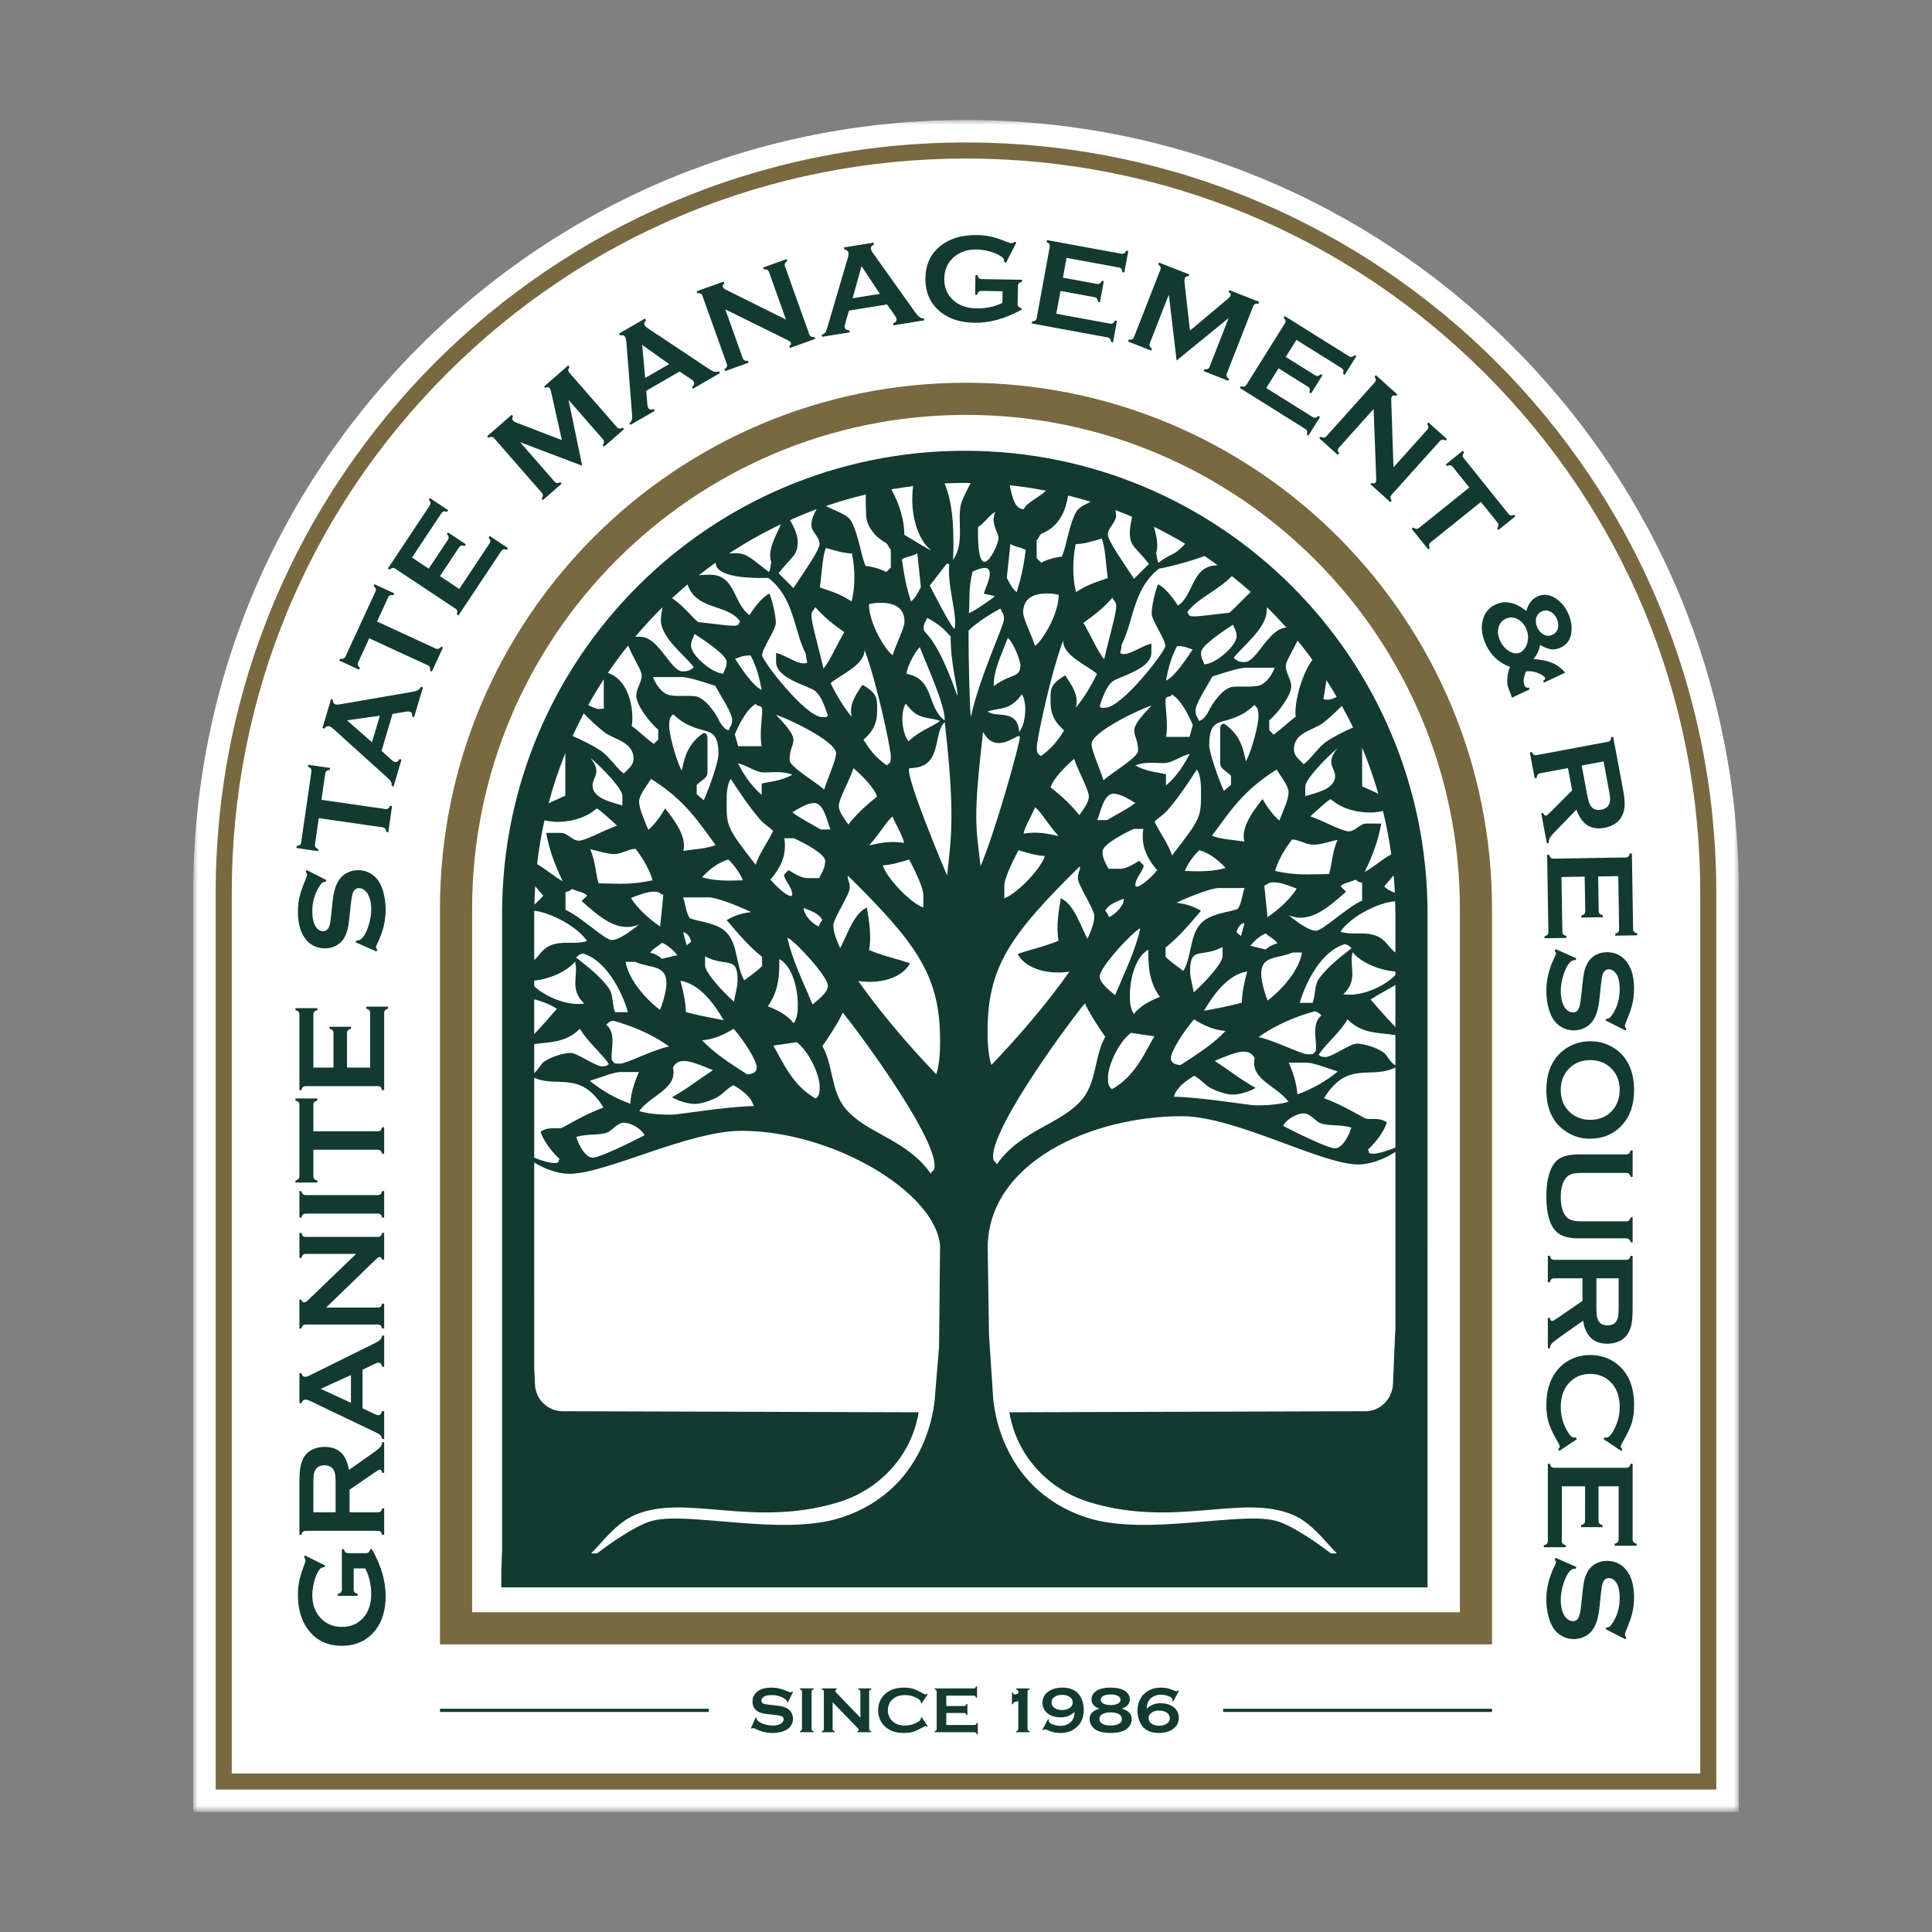 <?xml version="1.0" encoding="utf-8"?>
<!-- Generator: Adobe Illustrator 17.0.0, SVG Export Plug-In . SVG Version: 6.00 Build 0)  -->
<!DOCTYPE svg PUBLIC "-//W3C//DTD SVG 1.1//EN" "http://www.w3.org/Graphics/SVG/1.1/DTD/svg11.dtd">
<svg version="1.1" id="Layer_1" xmlns="http://www.w3.org/2000/svg" xmlns:xlink="http://www.w3.org/1999/xlink" x="0px" y="0px"
	 width="200px" height="200px" viewBox="0 0 200 200" enable-background="new 0 0 200 200" xml:space="preserve">
<rect x="0" y="0" width="200" height="200" fill="#808080" stroke="none"/>
<g>
	<defs>
		<filter id="Adobe_OpacityMaskFilter" filterUnits="userSpaceOnUse" x="20" y="12.42" width="160" height="175.16">
			<feColorMatrix  type="matrix" values="1 0 0 0 0  0 1 0 0 0  0 0 1 0 0  0 0 0 1 0"/>
		</filter>
	</defs>
	<mask maskUnits="userSpaceOnUse" x="20" y="12.42" width="160" height="175.16" id="b_2_">
		<g filter="url(#Adobe_OpacityMaskFilter)">
			<path id="a_2_" fill="#FFFFFF" d="M20,12.42h160v175.12H20V12.42z"/>
		</g>
	</mask>
	<path mask="url(#b_2_)" fill="#FFFFFF" d="M156.569,35.852C141.459,20.741,121.369,12.42,100,12.42s-41.459,8.321-56.569,23.432
		C28.321,50.961,20,71.052,20,92.42v95.159h160V92.42C180,71.051,171.679,50.961,156.569,35.852"/>
	<path fill="#786941" d="M100,14.748c-42.898,0-77.672,34.775-77.672,77.672v92.831h155.343V92.42
		C177.672,49.523,142.897,14.748,100,14.748z M100,16.411c20.303,0,39.39,7.906,53.747,22.262s22.262,33.444,22.262,53.747v91.168
		H23.991V92.42c0-20.303,7.906-39.39,22.262-53.747S79.698,16.411,100,16.411z"/>
	<path fill="#786941" d="M100,39.622c-30.074,0-54.454,24.379-54.454,54.453v76.151h108.907V94.076
		C154.453,64.001,130.074,39.622,100,39.622z M100,42.949c28.192,0,51.127,22.936,51.127,51.127v72.825H48.873V94.076
		C48.873,65.884,71.808,42.949,100,42.949z"/>
	<path fill="#123A31" d="M36.613,162.363v2.167c0,0.133,0.03,0.232,0.09,0.299c0.06,0.066,0.167,0.122,0.321,0.164v0.206h-2.044
		v-0.206c0.159-0.042,0.267-0.097,0.325-0.163c0.058-0.067,0.087-0.166,0.087-0.299v-4.16h0.206
		c0.043,0.152,0.098,0.258,0.167,0.319c0.069,0.061,0.17,0.092,0.302,0.092h1.8c0.133,0,0.233-0.029,0.302-0.088
		c0.069-0.059,0.124-0.167,0.167-0.323h0.161c0.951,1.666,1.427,3.28,1.427,4.843c0,1.418-0.337,2.574-1.009,3.469
		c-0.848,1.126-2.027,1.69-3.536,1.69c-1.406,0-2.524-0.502-3.355-1.505c-0.788-0.951-1.183-2.215-1.183-3.792
		c0-0.502,0.047-0.974,0.138-1.418c0.092-0.444,0.247-0.948,0.466-1.513c0.115-0.292,0.173-0.499,0.173-0.624
		c0-0.09-0.049-0.195-0.148-0.315l0.096-0.18l2.102,1.032l-0.096,0.186c-0.141,0.005-0.242,0.024-0.304,0.058
		c-0.062,0.035-0.138,0.112-0.228,0.232c-0.196,0.261-0.363,0.645-0.502,1.15c-0.133,0.466-0.203,0.948-0.208,1.433
		c0,0.916,0.257,1.676,0.77,2.28c0.583,0.681,1.351,1.021,2.306,1.021c0.925,0,1.672-0.332,2.241-0.996
		c0.522-0.609,0.783-1.41,0.783-2.404c0-0.484-0.056-0.962-0.167-1.434c-0.111-0.471-0.263-0.879-0.456-1.221L36.613,162.363
		 M34.742,156.556v-2.957c0-0.437-0.013-0.746-0.039-0.926c-0.024-0.173-0.078-0.341-0.161-0.495
		c-0.176-0.325-0.492-0.488-0.951-0.488c-0.458,0-0.776,0.163-0.951,0.488c-0.085,0.152-0.141,0.319-0.164,0.492
		c-0.023,0.174-0.035,0.483-0.035,0.929v2.957C32.44,156.556,34.742,156.556,34.742,156.556z M36.188,156.556H39.1
		c0.129,0,0.228-0.031,0.299-0.093c0.071-0.062,0.125-0.168,0.164-0.318h0.206v2.738h-0.206c-0.043-0.154-0.098-0.261-0.167-0.321
		c-0.069-0.06-0.167-0.09-0.296-0.09h-7.431c-0.133,0-0.233,0.03-0.303,0.09c-0.068,0.061-0.124,0.167-0.167,0.321h-0.206v-5.489
		c0-0.668,0.039-1.199,0.116-1.591c0.077-0.392,0.212-0.734,0.405-1.026c0.221-0.337,0.536-0.601,0.906-0.758
		c0.374-0.159,0.776-0.24,1.183-0.237c1.432,0,2.269,0.794,2.514,2.385l2.423-1.704c0.424-0.299,0.697-0.519,0.82-0.659
		c0.123-0.142,0.195-0.323,0.202-0.511h0.206v3.17h-0.206c-0.035-0.218-0.111-0.327-0.231-0.327c-0.077,0-0.263,0.1-0.559,0.301
		l-2.584,1.777C36.188,154.214,36.188,156.556,36.188,156.556z M36.329,142.347l-3.125,1.424l3.125,1.445V142.347z M37.531,141.797
		v3.988l1.235,0.591c0.172,0.081,0.306,0.122,0.405,0.122c0.188,0,0.319-0.144,0.392-0.43h0.206v2.902h-0.206
		c-0.035-0.172-0.094-0.302-0.18-0.392c-0.086-0.09-0.253-0.193-0.502-0.309l-6.743-3.226c-0.214-0.103-0.386-0.155-0.514-0.155
		c-0.197,0-0.339,0.125-0.424,0.373h-0.206v-3.111H31.2c0.073,0.253,0.2,0.379,0.38,0.379c0.124,0,0.265-0.041,0.424-0.122
		l6.763-3.343c0.287-0.141,0.483-0.265,0.588-0.373s0.174-0.251,0.209-0.431h0.206v3.23h-0.206c-0.047-0.284-0.18-0.426-0.398-0.426
		c-0.09,0-0.223,0.043-0.398,0.129L37.531,141.797L37.531,141.797z M33.758,135.359h5.336c0.132,0,0.233-0.03,0.302-0.09
		c0.069-0.06,0.124-0.168,0.167-0.321h0.206v2.578h-0.206c-0.043-0.154-0.098-0.261-0.167-0.321c-0.069-0.06-0.17-0.09-0.302-0.09
		h-7.431c-0.128,0-0.227,0.03-0.296,0.09c-0.068,0.06-0.124,0.167-0.167,0.321h-0.206v-2.982H31.2
		c0.047,0.184,0.146,0.276,0.296,0.276c0.103,0,0.216-0.06,0.341-0.18l5.033-4.84h-5.207c-0.128,0-0.227,0.03-0.296,0.09
		c-0.068,0.06-0.124,0.167-0.167,0.321h-0.206v-2.577H31.2c0.043,0.154,0.099,0.261,0.167,0.321c0.069,0.061,0.168,0.09,0.296,0.09
		h7.431c0.132,0,0.233-0.03,0.302-0.09c0.069-0.06,0.124-0.167,0.167-0.321h0.206v2.763h-0.206c-0.039-0.18-0.131-0.269-0.276-0.269
		c-0.086,0-0.236,0.104-0.45,0.315L33.758,135.359 M39.094,125.631h-7.431c-0.128,0-0.227,0.03-0.296,0.09
		c-0.068,0.061-0.124,0.167-0.167,0.321h-0.206v-2.738H31.2c0.039,0.154,0.094,0.261,0.164,0.321c0.071,0.061,0.17,0.09,0.299,0.09
		h7.431c0.132,0,0.234-0.031,0.305-0.093c0.071-0.062,0.125-0.168,0.164-0.318h0.206v2.738h-0.206
		c-0.043-0.154-0.098-0.261-0.167-0.321C39.327,125.661,39.226,125.631,39.094,125.631 M32.44,117.109h6.654
		c0.132,0,0.233-0.03,0.302-0.09c0.069-0.061,0.124-0.168,0.167-0.322h0.206v2.739h-0.206c-0.043-0.154-0.098-0.261-0.167-0.322
		c-0.069-0.06-0.17-0.09-0.302-0.09H32.44v2.725c0,0.128,0.03,0.228,0.088,0.296c0.059,0.069,0.166,0.124,0.323,0.167v0.206h-2.269
		v-0.206c0.156-0.047,0.263-0.104,0.323-0.17c0.059-0.067,0.088-0.165,0.088-0.293v-7.359c0-0.134-0.029-0.234-0.088-0.302
		c-0.059-0.069-0.166-0.125-0.323-0.168v-0.206h2.269v0.206c-0.157,0.043-0.265,0.098-0.323,0.168
		c-0.059,0.068-0.088,0.168-0.088,0.302V117.109 M35.918,110.519h2.404v-5.644c0-0.128-0.03-0.227-0.09-0.295
		c-0.06-0.069-0.167-0.124-0.321-0.167v-0.206h2.269v0.206c-0.154,0.043-0.261,0.098-0.321,0.167
		c-0.061,0.069-0.09,0.167-0.09,0.295v7.971h-0.206c-0.043-0.154-0.098-0.261-0.167-0.321c-0.069-0.06-0.17-0.09-0.302-0.09h-7.425
		c-0.133,0-0.233,0.03-0.303,0.09c-0.068,0.061-0.124,0.167-0.167,0.321h-0.206v-7.816c0-0.128-0.031-0.227-0.092-0.296
		c-0.061-0.069-0.168-0.124-0.319-0.167v-0.206h2.269v0.206c-0.152,0.043-0.259,0.098-0.32,0.167
		c-0.061,0.069-0.092,0.168-0.092,0.296v5.489h2.083v-3.561c0-0.129-0.03-0.227-0.09-0.296c-0.06-0.069-0.167-0.124-0.321-0.167
		v-0.206h2.217v0.206c-0.15,0.043-0.255,0.098-0.318,0.167c-0.062,0.069-0.093,0.167-0.093,0.296L35.918,110.519 M31.737,90.065
		l2.066,1.048l-0.103,0.18c-0.034-0.004-0.068-0.006-0.102-0.006c-0.146,0-0.303,0.124-0.47,0.373
		c-0.531,0.763-0.797,1.658-0.797,2.688c0,0.454,0.056,0.855,0.167,1.201c0.086,0.253,0.214,0.458,0.385,0.614
		c0.171,0.157,0.358,0.235,0.559,0.235c0.33,0,0.555-0.2,0.675-0.598c0.06-0.206,0.124-0.647,0.192-1.324l0.103-1.009
		c0.064-0.6,0.152-1.086,0.263-1.456c0.103-0.352,0.261-0.685,0.47-0.987c0.21-0.291,0.486-0.522,0.828-0.691
		c0.341-0.169,0.717-0.256,1.098-0.254c0.617,0,1.165,0.2,1.644,0.598c0.436,0.36,0.76,0.919,0.97,1.678
		c0.158,0.565,0.237,1.172,0.237,1.819c0,1.161-0.279,2.308-0.836,3.439c-0.112,0.24-0.167,0.384-0.167,0.431
		c0,0.056,0.047,0.144,0.141,0.263l-0.096,0.186l-2.153-0.951l0.09-0.186h0.083c0.193,0,0.371-0.092,0.534-0.277
		c0.249-0.278,0.463-0.709,0.643-1.292c0.18-0.583,0.27-1.136,0.27-1.658c0-0.57-0.096-1.056-0.289-1.459
		c-0.096-0.21-0.243-0.393-0.426-0.533c-0.178-0.133-0.363-0.2-0.555-0.2c-0.291,0-0.498,0.156-0.623,0.469
		c-0.085,0.219-0.164,0.66-0.237,1.324l-0.102,0.99c-0.069,0.665-0.134,1.134-0.196,1.408c-0.066,0.285-0.166,0.561-0.299,0.822
		c-0.19,0.387-0.493,0.707-0.868,0.919c-0.347,0.202-0.746,0.302-1.197,0.302c-0.742,0-1.355-0.255-1.84-0.765
		c-0.639-0.669-0.959-1.671-0.959-3.008c0-0.561,0.057-1.084,0.172-1.569c0.114-0.484,0.324-1.088,0.629-1.813
		c0.099-0.249,0.149-0.4,0.149-0.456c0-0.09-0.05-0.195-0.149-0.315L31.737,90.065 M33.276,82.795l6.584,0.952
		c0.132,0.019,0.236,0.004,0.312-0.046c0.076-0.049,0.147-0.147,0.212-0.294l0.204,0.029l-0.392,2.711l-0.204-0.03
		c-0.021-0.159-0.06-0.273-0.12-0.342c-0.059-0.069-0.154-0.113-0.286-0.132l-6.584-0.952l-0.39,2.697
		c-0.019,0.128-0.003,0.23,0.045,0.305c0.049,0.076,0.148,0.147,0.296,0.212l-0.029,0.204l-2.246-0.324l0.029-0.204
		c0.162-0.024,0.276-0.065,0.344-0.122c0.068-0.057,0.111-0.149,0.13-0.277l1.053-7.284c0.019-0.132,0.004-0.235-0.045-0.312
		c-0.049-0.076-0.147-0.146-0.295-0.212l0.029-0.204l2.246,0.325l-0.029,0.204c-0.161,0.021-0.276,0.06-0.344,0.119
		c-0.068,0.06-0.112,0.155-0.13,0.287L33.276,82.795 M39.324,74.092l-3.401,0.475l2.585,2.275
		C38.508,76.842,39.324,74.092,39.324,74.092z M40.633,73.905l-1.134,3.823l1.015,0.917c0.142,0.127,0.259,0.204,0.354,0.232
		c0.181,0.053,0.347-0.047,0.498-0.301l0.197,0.059l-0.826,2.783l-0.197-0.059c0.016-0.174-0.004-0.317-0.061-0.427
		c-0.057-0.11-0.188-0.257-0.392-0.438l-5.547-5.012c-0.176-0.159-0.326-0.257-0.449-0.294c-0.189-0.056-0.36,0.023-0.513,0.237
		l-0.197-0.059l0.885-2.982l0.197,0.058c-0.002,0.263,0.083,0.42,0.255,0.472c0.12,0.035,0.267,0.037,0.442,0.003l7.434-1.281
		c0.315-0.054,0.539-0.117,0.67-0.19c0.141-0.083,0.253-0.206,0.323-0.353l0.198,0.059l-0.919,3.097l-0.198-0.059
		c0.036-0.285-0.051-0.459-0.261-0.522c-0.086-0.025-0.226-0.022-0.418,0.01C41.988,73.678,40.633,73.905,40.633,73.905z
		 M39.029,64.336l6.042,2.787c0.121,0.056,0.225,0.071,0.312,0.045c0.088-0.026,0.183-0.1,0.287-0.222l0.187,0.086l-1.148,2.486
		l-0.187-0.086c0.026-0.158,0.02-0.278-0.017-0.362c-0.037-0.083-0.116-0.152-0.236-0.208l-6.042-2.787l-1.142,2.475
		c-0.054,0.117-0.069,0.219-0.044,0.306c0.025,0.086,0.099,0.182,0.224,0.287l-0.086,0.187l-2.061-0.951l0.086-0.187
		c0.162,0.023,0.283,0.017,0.365-0.019c0.081-0.035,0.149-0.112,0.203-0.228l3.083-6.683c0.055-0.12,0.071-0.224,0.046-0.311
		c-0.025-0.087-0.099-0.182-0.223-0.287l0.086-0.186l2.061,0.951l-0.086,0.187c-0.16-0.027-0.281-0.022-0.363,0.016
		c-0.082,0.038-0.151,0.117-0.207,0.237L39.029,64.336 M45.543,59.64l2.002,1.33l3.123-4.702c0.071-0.107,0.1-0.206,0.088-0.296
		c-0.012-0.09-0.071-0.196-0.175-0.317l0.114-0.172l1.89,1.255l-0.114,0.172c-0.152-0.049-0.272-0.063-0.36-0.039
		c-0.088,0.024-0.168,0.089-0.239,0.197l-4.41,6.64l-0.172-0.114c0.05-0.152,0.063-0.273,0.039-0.361
		c-0.025-0.088-0.092-0.168-0.202-0.242l-6.185-4.107c-0.111-0.074-0.212-0.104-0.301-0.092c-0.09,0.012-0.196,0.071-0.317,0.175
		l-0.172-0.114l4.325-6.511c0.071-0.107,0.1-0.206,0.088-0.297c-0.013-0.09-0.071-0.196-0.174-0.316l0.114-0.171l1.891,1.255
		l-0.114,0.171c-0.151-0.048-0.271-0.061-0.359-0.037c-0.088,0.023-0.169,0.088-0.24,0.196l-3.037,4.573l1.735,1.152l1.97-2.966
		c0.071-0.107,0.1-0.206,0.088-0.296c-0.012-0.09-0.071-0.196-0.176-0.317l0.114-0.171l1.847,1.227l-0.114,0.172
		c-0.149-0.047-0.268-0.06-0.358-0.037c-0.09,0.023-0.17,0.088-0.241,0.195L45.543,59.64 M60.269,48.214l-6.425-2.437l3.543,4.057
		c0.088,0.1,0.176,0.156,0.267,0.169c0.09,0.012,0.208-0.017,0.352-0.086l0.135,0.155L56.2,51.768l-0.135-0.155
		c0.088-0.134,0.132-0.246,0.132-0.337c0-0.091-0.044-0.187-0.132-0.287l-4.888-5.597c-0.084-0.096-0.172-0.151-0.262-0.163
		c-0.09-0.012-0.208,0.016-0.352,0.085l-0.136-0.155l2.547-2.225l0.136,0.154c-0.118,0.172-0.116,0.327,0.005,0.466
		c0.073,0.075,0.163,0.131,0.263,0.163l4.786,1.842l-1.106-4.954c-0.049-0.219-0.103-0.362-0.162-0.43
		c-0.116-0.132-0.261-0.136-0.436-0.012l-0.135-0.154l2.499-2.183l0.135,0.155c-0.088,0.134-0.132,0.246-0.132,0.337
		c0,0.091,0.042,0.185,0.126,0.281l4.889,5.597c0.087,0.1,0.176,0.156,0.266,0.168c0.09,0.012,0.208-0.017,0.353-0.086l0.135,0.155
		l-2.063,1.801l-0.135-0.155c0.088-0.128,0.132-0.238,0.132-0.333c0.001-0.094-0.043-0.192-0.13-0.291l-3.544-4.057L60.269,48.214
		 M69.273,37.691L66.476,35.7l0.315,3.429L69.273,37.691z M70.352,38.456l-3.451,1.998l0.108,1.364
		c0.015,0.19,0.048,0.327,0.097,0.412c0.094,0.163,0.284,0.204,0.568,0.124l0.103,0.178l-2.511,1.454l-0.103-0.178
		c0.131-0.116,0.214-0.233,0.249-0.353c0.035-0.119,0.04-0.315,0.015-0.589l-0.586-7.452c-0.019-0.237-0.06-0.411-0.124-0.522
		c-0.098-0.17-0.277-0.23-0.536-0.18l-0.102-0.178l2.692-1.559l0.103,0.178c-0.182,0.19-0.228,0.363-0.138,0.518
		c0.063,0.108,0.168,0.21,0.318,0.306l6.282,4.178c0.266,0.178,0.472,0.285,0.617,0.322c0.145,0.037,0.304,0.025,0.478-0.035
		l0.103,0.178l-2.796,1.618l-0.102-0.178c0.222-0.183,0.278-0.369,0.168-0.559c-0.045-0.078-0.149-0.171-0.311-0.28
		C71.492,39.221,70.352,38.456,70.352,38.456z M75.083,32.027l1.796,5.024c0.045,0.125,0.107,0.21,0.186,0.254
		c0.08,0.045,0.199,0.061,0.359,0.049l0.069,0.194l-2.427,0.868l-0.069-0.194c0.131-0.092,0.213-0.18,0.246-0.265
		c0.033-0.084,0.028-0.19-0.017-0.315l-2.501-6.997c-0.043-0.121-0.104-0.204-0.184-0.248c-0.08-0.044-0.199-0.061-0.359-0.049
		l-0.069-0.194l2.809-1.004l0.069,0.194c-0.157,0.106-0.211,0.23-0.16,0.372c0.035,0.096,0.129,0.183,0.284,0.26l6.252,3.11
		l-1.752-4.903c-0.043-0.121-0.105-0.204-0.184-0.248c-0.08-0.045-0.199-0.061-0.359-0.049l-0.069-0.194l2.427-0.868l0.069,0.194
		c-0.13,0.092-0.213,0.181-0.246,0.265c-0.034,0.084-0.029,0.188,0.015,0.309l2.501,6.997c0.045,0.125,0.107,0.21,0.186,0.254
		c0.08,0.045,0.199,0.061,0.359,0.049l0.069,0.194l-2.603,0.931l-0.069-0.194c0.156-0.096,0.21-0.214,0.161-0.351
		c-0.029-0.08-0.178-0.186-0.448-0.317L75.083,32.027 M91.09,30.419l-1.903-2.86l-0.93,3.316L91.09,30.419z M91.825,31.517
		l-3.937,0.635l-0.386,1.312c-0.053,0.182-0.072,0.322-0.056,0.419c0.03,0.186,0.192,0.293,0.486,0.319l0.033,0.203l-2.865,0.462
		l-0.033-0.203c0.164-0.061,0.283-0.142,0.359-0.24c0.075-0.099,0.15-0.28,0.225-0.544l2.112-7.171
		c0.067-0.228,0.09-0.405,0.071-0.532c-0.031-0.194-0.176-0.315-0.436-0.359l-0.033-0.204l3.071-0.495l0.033,0.203
		c-0.238,0.112-0.343,0.257-0.315,0.435c0.02,0.122,0.082,0.256,0.188,0.399l4.377,6.144c0.186,0.261,0.339,0.435,0.462,0.522
		s0.275,0.132,0.459,0.138l0.032,0.203l-3.188,0.514l-0.033-0.203c0.272-0.092,0.391-0.245,0.357-0.462
		c-0.015-0.088-0.078-0.213-0.19-0.373C92.617,32.64,91.825,31.517,91.825,31.517z M103.787,30.15l-2.166-0.035
		c-0.133-0.002-0.233,0.027-0.301,0.085c-0.067,0.059-0.123,0.166-0.169,0.319l-0.205-0.003l0.033-2.044l0.206,0.003
		c0.041,0.159,0.093,0.268,0.158,0.327c0.065,0.059,0.164,0.089,0.297,0.092l4.159,0.067l-0.003,0.206
		c-0.153,0.041-0.26,0.094-0.323,0.162c-0.062,0.068-0.094,0.168-0.096,0.301l-0.029,1.8c-0.002,0.132,0.026,0.233,0.084,0.303
		c0.058,0.069,0.165,0.127,0.32,0.172l-0.003,0.16c-1.681,0.925-3.303,1.374-4.866,1.349c-1.418-0.023-2.568-0.379-3.453-1.066
		c-1.112-0.867-1.656-2.054-1.632-3.562c0.023-1.406,0.542-2.516,1.559-3.331c0.964-0.773,2.234-1.147,3.812-1.121
		c0.476,0.005,0.95,0.059,1.415,0.161c0.442,0.099,0.944,0.263,1.505,0.49c0.29,0.12,0.496,0.182,0.621,0.184
		c0.09,0.001,0.196-0.046,0.317-0.142l0.179,0.099l-1.066,2.085l-0.184-0.099c-0.002-0.14-0.019-0.242-0.053-0.305
		c-0.033-0.062-0.109-0.139-0.228-0.231c-0.258-0.2-0.639-0.374-1.142-0.52c-0.464-0.141-0.944-0.219-1.429-0.231
		c-0.917-0.015-1.681,0.23-2.294,0.734c-0.69,0.571-1.043,1.334-1.058,2.288c-0.015,0.924,0.305,1.677,0.96,2.256
		c0.6,0.532,1.397,0.806,2.391,0.823c0.483,0.008,0.965-0.041,1.436-0.144c0.473-0.104,0.882-0.249,1.229-0.436L103.787,30.15
		 M109.78,30.116l-0.434,2.364l5.551,1.018c0.127,0.023,0.229,0.012,0.307-0.035c0.078-0.047,0.153-0.142,0.223-0.285l0.202,0.037
		l-0.409,2.232l-0.203-0.037c-0.015-0.16-0.05-0.275-0.106-0.347s-0.148-0.118-0.274-0.142l-7.84-1.439l0.037-0.202
		c0.16-0.014,0.275-0.05,0.347-0.106c0.071-0.057,0.118-0.15,0.143-0.281l1.339-7.303c0.024-0.13,0.013-0.235-0.034-0.313
		c-0.047-0.078-0.141-0.152-0.285-0.222l0.037-0.202l7.689,1.41c0.126,0.023,0.229,0.011,0.307-0.037
		c0.078-0.048,0.152-0.142,0.222-0.284l0.202,0.037l-0.41,2.232l-0.202-0.037c-0.015-0.158-0.05-0.273-0.106-0.345
		c-0.057-0.073-0.148-0.12-0.275-0.144l-5.4-0.991l-0.375,2.049l3.502,0.643c0.126,0.023,0.229,0.011,0.307-0.035
		c0.079-0.047,0.153-0.142,0.223-0.286l0.202,0.037l-0.4,2.181l-0.202-0.037c-0.016-0.155-0.051-0.269-0.107-0.343
		c-0.057-0.074-0.148-0.122-0.274-0.145L109.78,30.116 M121.802,37.32l-0.803-6.825l-1.964,5.016
		c-0.049,0.124-0.057,0.229-0.027,0.315c0.031,0.085,0.11,0.176,0.238,0.273l-0.075,0.192l-2.4-0.94l0.075-0.192
		c0.16,0.017,0.279,0.003,0.361-0.039c0.08-0.042,0.146-0.125,0.194-0.249l2.709-6.919c0.047-0.12,0.055-0.222,0.024-0.308
		s-0.11-0.176-0.238-0.273l0.075-0.192l3.15,1.233l-0.076,0.192c-0.206-0.026-0.343,0.047-0.41,0.219
		c-0.033,0.099-0.042,0.205-0.024,0.309l0.574,5.096l3.885-3.266c0.172-0.145,0.273-0.259,0.307-0.343
		c0.064-0.164,0-0.295-0.192-0.392l0.075-0.192l3.089,1.21l-0.075,0.192c-0.16-0.016-0.279-0.003-0.361,0.039
		s-0.144,0.123-0.192,0.243l-2.709,6.919c-0.049,0.124-0.058,0.228-0.027,0.314c0.031,0.086,0.11,0.177,0.239,0.273l-0.076,0.192
		l-2.55-0.999l0.075-0.192c0.154,0.019,0.273,0.007,0.357-0.037c0.084-0.043,0.149-0.126,0.198-0.25l1.964-5.016L121.802,37.32
		 M132.357,38.128l-1.276,2.038l4.785,2.994c0.108,0.069,0.208,0.095,0.298,0.081c0.09-0.015,0.194-0.076,0.313-0.184l0.174,0.109
		l-1.203,1.924l-0.174-0.109c0.046-0.154,0.055-0.274,0.029-0.361c-0.027-0.087-0.094-0.165-0.203-0.233l-6.757-4.229l0.109-0.174
		c0.154,0.045,0.273,0.055,0.361,0.029c0.087-0.027,0.166-0.096,0.237-0.208l3.939-6.294c0.07-0.112,0.098-0.214,0.084-0.303
		c-0.015-0.09-0.076-0.194-0.184-0.313l0.109-0.174l6.626,4.146c0.108,0.069,0.209,0.095,0.299,0.08
		c0.091-0.016,0.194-0.076,0.312-0.183l0.174,0.109l-1.204,1.924l-0.174-0.109c0.045-0.152,0.054-0.272,0.029-0.36
		c-0.026-0.088-0.094-0.166-0.202-0.235l-4.653-2.912l-1.105,1.766l3.018,1.889c0.109,0.069,0.208,0.096,0.299,0.081
		c0.09-0.015,0.194-0.076,0.312-0.184l0.174,0.109l-1.176,1.88l-0.175-0.109c0.044-0.15,0.053-0.269,0.027-0.358
		c-0.025-0.089-0.092-0.168-0.202-0.236L132.357,38.128 M142.197,42.344l-3.566,3.969c-0.089,0.098-0.134,0.194-0.135,0.285
		c-0.001,0.091,0.041,0.204,0.127,0.339l-0.138,0.153l-1.917-1.724l0.138-0.153c0.144,0.072,0.26,0.102,0.351,0.091
		c0.09-0.011,0.18-0.067,0.269-0.165l4.967-5.527c0.086-0.096,0.129-0.189,0.13-0.28s-0.041-0.204-0.127-0.339l0.138-0.153
		l2.218,1.994l-0.137,0.153c-0.169-0.088-0.303-0.077-0.404,0.035c-0.069,0.076-0.1,0.201-0.093,0.374l0.235,6.979l3.481-3.873
		c0.086-0.096,0.129-0.189,0.13-0.279c0.001-0.092-0.041-0.205-0.128-0.34l0.138-0.153l1.917,1.724l-0.138,0.153
		c-0.143-0.071-0.259-0.102-0.351-0.091c-0.09,0.011-0.179,0.065-0.264,0.16l-4.967,5.527c-0.089,0.099-0.134,0.194-0.135,0.285
		c-0.001,0.091,0.041,0.204,0.127,0.339l-0.137,0.153l-2.056-1.848l0.138-0.153c0.159,0.092,0.288,0.084,0.385-0.025
		c0.057-0.064,0.079-0.245,0.067-0.545L142.197,42.344 M153.307,51.962l-5.188,4.166c-0.104,0.083-0.164,0.17-0.18,0.259
		c-0.015,0.09,0.008,0.208,0.071,0.355l-0.161,0.129l-1.714-2.135l0.16-0.129c0.13,0.094,0.241,0.142,0.333,0.146
		c0.09,0.004,0.188-0.036,0.291-0.119l5.188-4.166l-1.707-2.125c-0.08-0.1-0.165-0.158-0.253-0.175
		c-0.089-0.017-0.208,0.007-0.357,0.072l-0.128-0.16l1.769-1.421l0.13,0.16c-0.092,0.135-0.141,0.247-0.146,0.335
		c-0.005,0.089,0.034,0.184,0.114,0.283l4.607,5.74c0.083,0.103,0.17,0.164,0.259,0.18c0.089,0.016,0.208-0.008,0.356-0.072
		l0.13,0.16l-1.77,1.421l-0.128-0.16c0.095-0.132,0.144-0.242,0.148-0.333c0.003-0.09-0.038-0.187-0.121-0.291L153.307,51.962
		 M161.148,64.03c-0.138-0.295-0.331-0.519-0.579-0.672c-0.316-0.198-0.645-0.216-0.987-0.055c-0.28,0.126-0.486,0.377-0.555,0.677
		c-0.082,0.315-0.042,0.645,0.12,0.991c0.14,0.299,0.335,0.525,0.582,0.678c0.32,0.196,0.643,0.217,0.97,0.063
		c0.299-0.141,0.491-0.366,0.573-0.675C161.355,64.729,161.314,64.393,161.148,64.03L161.148,64.03z M157.964,65.022
		c-0.204-0.434-0.507-0.752-0.909-0.951c-0.4-0.196-0.79-0.204-1.169-0.026c-0.386,0.171-0.67,0.514-0.766,0.925
		c-0.111,0.428-0.054,0.883,0.172,1.364c0.234,0.496,0.556,0.861,0.968,1.094c0.408,0.234,0.782,0.272,1.119,0.114
		c0.159-0.075,0.309-0.211,0.451-0.408c0.142-0.196,0.239-0.406,0.291-0.629C158.243,66.01,158.191,65.516,157.964,65.022
		L157.964,65.022z M162.032,69.631l-2.205,1.036l-0.088-0.186c0.184-0.114,0.253-0.218,0.21-0.311
		c-0.041-0.085-0.156-0.187-0.349-0.305c-0.186-0.115-0.386-0.205-0.595-0.267c-0.337-0.109-0.693-0.14-1.044-0.092
		c-0.132,0.355-0.208,0.645-0.227,0.87c-0.02,0.225,0.014,0.43,0.101,0.617c0.08,0.17,0.223,0.231,0.427,0.183l0.088,0.186
		l-1.833,0.861c-0.028-0.119-0.16-0.474-0.394-1.064c-0.088-0.228-0.115-0.551-0.079-0.969c0.031-0.397,0.121-0.787,0.265-1.157
		c-1.138-0.427-1.961-1.181-2.469-2.264c-0.396-0.845-0.526-1.642-0.384-2.391c0.156-0.845,0.607-1.442,1.352-1.792
		c0.997-0.468,2.062-0.249,3.193,0.659c0.212-0.738,0.589-1.235,1.132-1.49c0.633-0.297,1.277-0.231,1.934,0.2
		c0.53,0.353,0.944,0.847,1.243,1.483c0.335,0.714,0.45,1.422,0.345,2.125c-0.103,0.688-0.465,1.177-1.086,1.469
		c-0.345,0.162-0.673,0.224-0.986,0.183c-0.313-0.04-0.702-0.192-1.167-0.457c-0.069,0.527-0.291,1.013-0.664,1.459
		c0.819,0.07,1.469,0.208,1.954,0.416C161.189,68.837,161.631,69.171,162.032,69.631L162.032,69.631z M163.737,79.247l0.544,2.906
		c0.08,0.43,0.15,0.73,0.208,0.903c0.059,0.172,0.142,0.325,0.249,0.457c0.233,0.288,0.574,0.39,1.025,0.305
		c0.45-0.084,0.732-0.303,0.845-0.655c0.056-0.165,0.079-0.339,0.07-0.514c-0.009-0.175-0.054-0.482-0.136-0.92L166,78.823
		L163.737,79.247L163.737,79.247z M162.316,79.513l-2.862,0.536c-0.126,0.024-0.218,0.073-0.277,0.146
		c-0.058,0.075-0.092,0.189-0.102,0.343l-0.202,0.038l-0.504-2.691l0.202-0.039c0.071,0.144,0.144,0.239,0.224,0.285
		c0.078,0.047,0.18,0.058,0.307,0.034l7.304-1.366c0.13-0.025,0.224-0.073,0.281-0.144c0.057-0.071,0.092-0.187,0.105-0.347
		l0.202-0.038l1.01,5.396c0.123,0.657,0.183,1.185,0.179,1.585c-0.004,0.399-0.073,0.76-0.21,1.082
		c-0.155,0.372-0.416,0.689-0.751,0.913c-0.338,0.225-0.719,0.379-1.119,0.451c-1.407,0.263-2.377-0.364-2.91-1.882l-2.068,2.121
		c-0.362,0.373-0.59,0.639-0.685,0.798c-0.094,0.159-0.13,0.339-0.105,0.539l-0.202,0.038l-0.583-3.117l0.202-0.037
		c0.074,0.208,0.17,0.301,0.288,0.279c0.076-0.014,0.24-0.147,0.494-0.399l2.213-2.222L162.316,79.513L162.316,79.513z
		 M164.046,90.75l-2.403,0.039l0.092,5.643c0.001,0.128,0.033,0.226,0.094,0.294c0.061,0.067,0.169,0.122,0.324,0.162l0.003,0.206
		l-2.269,0.037l-0.003-0.206c0.154-0.045,0.26-0.102,0.319-0.172c0.059-0.069,0.087-0.168,0.085-0.297l-0.13-7.97l0.206-0.003
		c0.045,0.154,0.103,0.259,0.173,0.319c0.069,0.059,0.17,0.087,0.303,0.085l7.423-0.12c0.132-0.002,0.233-0.034,0.301-0.094
		c0.068-0.062,0.122-0.17,0.162-0.325l0.206-0.003l0.126,7.816c0.002,0.128,0.034,0.227,0.096,0.294
		c0.063,0.068,0.17,0.122,0.323,0.162l0.003,0.206l-2.269,0.037l-0.003-0.206c0.152-0.045,0.257-0.103,0.317-0.172
		c0.059-0.07,0.088-0.169,0.086-0.297l-0.088-5.489l-2.083,0.034l0.058,3.56c0.002,0.129,0.033,0.227,0.094,0.295
		c0.061,0.067,0.169,0.121,0.325,0.162l0.003,0.206l-2.217,0.036L163.7,94.78c0.149-0.045,0.254-0.102,0.315-0.172
		c0.061-0.07,0.09-0.168,0.088-0.297L164.046,90.75 M168.264,106.676l-2.066-1.047l0.103-0.181c0.043,0.004,0.077,0.007,0.102,0.007
		c0.146,0,0.302-0.125,0.47-0.373c0.531-0.762,0.797-1.658,0.797-2.687c0-0.454-0.056-0.855-0.167-1.201
		c-0.074-0.234-0.206-0.446-0.386-0.614c-0.171-0.156-0.357-0.235-0.558-0.235c-0.33,0-0.555,0.2-0.674,0.599
		c-0.061,0.205-0.124,0.647-0.193,1.324l-0.103,1.01c-0.064,0.599-0.152,1.084-0.263,1.455c-0.102,0.352-0.261,0.686-0.469,0.987
		c-0.215,0.295-0.5,0.533-0.829,0.692c-0.342,0.168-0.718,0.255-1.099,0.253c-0.602,0.006-1.186-0.207-1.644-0.597
		c-0.437-0.36-0.76-0.919-0.97-1.678c-0.162-0.593-0.242-1.205-0.237-1.819c0-1.161,0.278-2.308,0.836-3.439
		c0.111-0.24,0.167-0.383,0.167-0.43c0-0.056-0.047-0.144-0.142-0.263l0.097-0.187l2.153,0.952l-0.09,0.186h-0.083
		c-0.193,0-0.371,0.092-0.534,0.276c-0.249,0.279-0.463,0.709-0.643,1.292c-0.18,0.583-0.271,1.136-0.271,1.658
		c0,0.571,0.096,1.056,0.289,1.46c0.106,0.223,0.249,0.4,0.426,0.534c0.177,0.132,0.363,0.198,0.555,0.198
		c0.29,0,0.498-0.156,0.622-0.469c0.085-0.218,0.164-0.66,0.237-1.324l0.102-0.99c0.069-0.665,0.134-1.134,0.196-1.408
		c0.066-0.286,0.167-0.562,0.299-0.824c0.19-0.387,0.493-0.707,0.868-0.919c0.347-0.201,0.746-0.302,1.197-0.302
		c0.742,0,1.355,0.255,1.84,0.765c0.639,0.669,0.959,1.672,0.959,3.009c0,0.561-0.057,1.084-0.171,1.569
		c-0.114,0.484-0.325,1.088-0.63,1.813c-0.099,0.248-0.148,0.4-0.148,0.456c0,0.09,0.049,0.195,0.148,0.315L168.264,106.676
		 M167.669,112.825c0-0.837-0.249-1.534-0.745-2.091c-0.587-0.661-1.355-0.991-2.306-0.991c-0.95,0-1.718,0.33-2.304,0.991
		c-0.497,0.557-0.746,1.259-0.746,2.104c0,0.845,0.249,1.544,0.746,2.097c0.299,0.333,0.67,0.593,1.084,0.76
		c0.375,0.153,0.777,0.232,1.182,0.231c0.993,0,1.774-0.331,2.344-0.991C167.413,114.373,167.661,113.67,167.669,112.825
		L167.669,112.825z M169.161,112.818c0,1.531-0.414,2.745-1.241,3.641c-0.865,0.948-1.984,1.422-3.355,1.422
		c-0.833,0.002-1.649-0.235-2.352-0.683c-1.423-0.887-2.134-2.343-2.134-4.367c0-1.518,0.413-2.725,1.241-3.621
		c0.44-0.479,0.983-0.853,1.587-1.094c0.546-0.219,1.128-0.33,1.716-0.328c0.879,0,1.682,0.226,2.411,0.675
		C168.426,109.326,169.135,110.777,169.161,112.818L169.161,112.818z M168.331,128.193h-4.917c-0.931,0-1.626-0.172-2.089-0.514
		c-0.832-0.617-1.247-1.893-1.247-3.825c0-1.397,0.225-2.466,0.675-3.207c0.261-0.433,0.617-0.734,1.067-0.901
		c0.446-0.163,0.977-0.244,1.595-0.244h4.917c0.133,0,0.233-0.03,0.303-0.09c0.068-0.06,0.124-0.168,0.167-0.321h0.206v2.738h-0.206
		c-0.039-0.152-0.093-0.258-0.164-0.319c-0.071-0.061-0.172-0.092-0.305-0.092h-4.378c-0.505,0-0.879,0.028-1.121,0.084
		c-0.228,0.048-0.438,0.156-0.608,0.315c-0.436,0.412-0.656,1.114-0.656,2.109c0,0.998,0.22,1.703,0.656,2.114
		c0.163,0.15,0.366,0.253,0.608,0.309c0.241,0.056,0.616,0.084,1.121,0.084h4.378c0.133,0,0.233-0.03,0.303-0.09
		c0.068-0.059,0.124-0.167,0.167-0.321h0.206v2.584h-0.206c-0.043-0.155-0.099-0.262-0.167-0.322
		C168.565,128.223,168.464,128.193,168.331,128.193 M165.259,132.329v2.958c0,0.437,0.013,0.746,0.039,0.925
		c0.026,0.18,0.079,0.345,0.161,0.495c0.176,0.326,0.492,0.489,0.951,0.489c0.458,0,0.776-0.163,0.951-0.489
		c0.085-0.154,0.14-0.318,0.164-0.492c0.023-0.174,0.035-0.483,0.035-0.929v-2.958L165.259,132.329L165.259,132.329z
		 M163.813,132.329h-2.912c-0.129,0-0.228,0.031-0.299,0.094c-0.071,0.062-0.125,0.168-0.164,0.318h-0.206v-2.739h0.206
		c0.043,0.155,0.098,0.261,0.167,0.322c0.069,0.06,0.167,0.09,0.296,0.09h7.431c0.133,0,0.233-0.03,0.303-0.09
		c0.068-0.061,0.124-0.167,0.167-0.322h0.206v5.489c0,0.669-0.039,1.199-0.116,1.591c-0.066,0.365-0.204,0.714-0.405,1.026
		c-0.221,0.337-0.536,0.601-0.906,0.758c-0.374,0.159-0.777,0.24-1.183,0.237c-1.431,0-2.269-0.794-2.513-2.385l-2.423,1.704
		c-0.424,0.299-0.697,0.519-0.82,0.659c-0.124,0.142-0.195,0.322-0.202,0.51h-0.206v-3.17h0.206
		c0.034,0.218,0.111,0.327,0.232,0.327c0.077,0,0.263-0.1,0.559-0.301l2.584-1.777L163.813,132.329L163.813,132.329z
		 M163.247,148.982l-1.829,1.221l-0.116-0.167c0.112-0.12,0.168-0.219,0.168-0.296c0-0.077-0.103-0.293-0.309-0.649
		c-0.425-0.737-0.712-1.357-0.86-1.861c-0.148-0.504-0.222-1.102-0.222-1.797c0-1.384,0.327-2.52,0.983-3.407
		c0.372-0.515,0.859-0.938,1.421-1.235c0.647-0.347,1.36-0.521,2.14-0.521c1.063,0,1.987,0.311,2.771,0.932
		c1.179,0.935,1.768,2.347,1.768,4.236c0,0.695-0.073,1.291-0.219,1.787c-0.146,0.497-0.433,1.119-0.861,1.864
		c-0.202,0.356-0.303,0.572-0.303,0.649s0.055,0.176,0.167,0.296l-0.115,0.167l-1.832-1.221l0.115-0.174
		c0.068,0.009,0.126,0.013,0.172,0.013c0.124,0,0.241-0.054,0.35-0.161c0.108-0.107,0.239-0.297,0.393-0.571
		c0.42-0.734,0.641-1.565,0.641-2.411c0-1.002-0.251-1.802-0.752-2.398c-0.586-0.702-1.352-1.054-2.299-1.054
		c-0.945,0-1.712,0.351-2.298,1.054c-0.501,0.596-0.752,1.396-0.752,2.398c0,0.848,0.215,1.652,0.643,2.411
		c0.154,0.274,0.286,0.464,0.395,0.571c0.109,0.107,0.226,0.161,0.35,0.161c0.056,0,0.112-0.005,0.168-0.013L163.247,148.982
		 M164.083,153.86h-2.404v5.644c0,0.128,0.029,0.227,0.09,0.295c0.06,0.069,0.167,0.124,0.322,0.167v0.206h-2.269v-0.206
		c0.154-0.043,0.261-0.098,0.321-0.167c0.061-0.069,0.09-0.167,0.09-0.295v-7.971h0.206c0.043,0.154,0.098,0.261,0.167,0.321
		c0.069,0.06,0.169,0.09,0.302,0.09h7.425c0.133,0,0.233-0.03,0.303-0.09c0.068-0.061,0.124-0.167,0.167-0.321h0.206v7.816
		c0,0.128,0.031,0.227,0.092,0.296c0.061,0.068,0.168,0.124,0.319,0.167v0.205h-2.269v-0.205c0.153-0.043,0.259-0.099,0.321-0.167
		c0.06-0.069,0.09-0.168,0.09-0.296v-5.489h-2.083v3.561c0,0.128,0.03,0.227,0.09,0.295c0.06,0.069,0.167,0.124,0.322,0.167v0.206
		h-2.218v-0.206c0.15-0.043,0.255-0.098,0.318-0.167c0.062-0.069,0.093-0.167,0.093-0.295V153.86 M168.264,169.694l-2.066-1.048
		l0.103-0.18c0.043,0.003,0.077,0.006,0.102,0.006c0.146,0,0.302-0.124,0.47-0.373c0.531-0.763,0.797-1.658,0.797-2.687
		c0-0.455-0.056-0.855-0.167-1.203c-0.074-0.234-0.207-0.446-0.386-0.614c-0.171-0.156-0.357-0.234-0.558-0.234
		c-0.33,0-0.555,0.2-0.674,0.597c-0.061,0.206-0.124,0.647-0.193,1.324l-0.103,1.009c-0.064,0.6-0.152,1.086-0.263,1.456
		c-0.103,0.352-0.261,0.685-0.469,0.987c-0.215,0.295-0.5,0.533-0.829,0.691c-0.341,0.169-0.718,0.256-1.099,0.254
		c-0.616,0-1.165-0.2-1.644-0.598c-0.437-0.36-0.76-0.919-0.97-1.678c-0.162-0.593-0.242-1.204-0.237-1.819
		c0-1.162,0.278-2.308,0.836-3.439c0.111-0.241,0.167-0.384,0.167-0.431c0-0.056-0.047-0.144-0.142-0.263l0.097-0.187l2.153,0.952
		l-0.09,0.186h-0.083c-0.193,0-0.371,0.092-0.534,0.276c-0.249,0.279-0.463,0.71-0.643,1.293c-0.18,0.583-0.271,1.136-0.271,1.658
		c0,0.569,0.096,1.056,0.289,1.459c0.106,0.223,0.249,0.401,0.426,0.534c0.177,0.132,0.363,0.199,0.555,0.199
		c0.29,0,0.498-0.157,0.622-0.469c0.085-0.218,0.164-0.66,0.237-1.324l0.102-0.991c0.069-0.665,0.134-1.134,0.196-1.408
		c0.063-0.274,0.162-0.549,0.299-0.823c0.19-0.387,0.493-0.707,0.868-0.919c0.347-0.202,0.746-0.302,1.197-0.302
		c0.742,0,1.355,0.255,1.84,0.765c0.639,0.669,0.959,1.671,0.959,3.009c0,0.561-0.057,1.084-0.171,1.568
		c-0.114,0.484-0.325,1.088-0.63,1.813c-0.099,0.249-0.148,0.4-0.148,0.456c0,0.09,0.049,0.195,0.148,0.315L168.264,169.694
		 M68.575,62.867c-0.084,0.51-0.162,0.989-0.162,1.354c0,1.842,2.782,3.896,3.401,4.85c-0.243,0.196-0.426,0.434-1.135,0.434
		c-1.274,0-2.478-3.615-4.426-3.588h-0.492C66.653,64.858,67.591,63.84,68.575,62.867z M99.877,49.99
		c0.206,0,0.41,0.013,0.616,0.016c-0.524,0.957-0.94,1.85-1.027,2.234c-0.389,1.878,0.41,3.846-0.794,5.731
		c0.133-4.125-0.199-6.23-0.886-7.928C98.483,50.009,99.18,49.992,99.877,49.99z M144.431,137.838l-0.228,5.418
		c-0.064,1.501-1.236,2.774-2.737,2.832l-0.038,0.001l-36.938,0.111c0.779,4.682,4.225,8.08,8.319,9.317
		c8.955,2.705,15.786-0.944,21.066,1.314c1.966,0.842,3.395,2.88,4.523,3.977l-0.613-0.001c-1.511-1.142-3.806-2.743-5.467-3.302
		c-3.538-1.188-13.633,1.617-19.82-0.408c-9.497-3.109-9.708-12.716-9.708-12.716l-0.412-6.232l-0.129-8.971
		c0-8.796,10.65-13.629,20.103-13.629c5.523,0,14.431,4.997,18.255,4.997c1.207,0,2.678-0.535,3.846-1.298v18.591L144.431,137.838
		L144.431,137.838z M56.234,92.728c-0.293,0.341-0.589,0.632-0.909,0.918c0.013-0.639,0.036-1.275,0.076-1.907
		C55.68,92.069,55.957,92.4,56.234,92.728z M57.65,85.08c1.133,0,2.819-0.243,4.124-1.392c0.486,0.264,1.299,1.073,2.11,1.781
		c-1.33,0.455-3.26,1.557-3.969,1.557c-0.708,0-1.168-0.834-1.877-0.806l-1.494,0.001c0.258,1.529,0.834,3.225,1.716,5.015
		c-0.978-0.545-1.803-1.308-2.657-1.781c0.175-1.523,0.428-3.036,0.76-4.532C56.867,85.021,57.334,85.08,57.65,85.08z
		 M58.524,77.958v4.408c-0.511,0.238-1.101,0.492-1.736,0.793C57.258,81.391,57.838,79.654,58.524,77.958z M60.426,73.849
		c0.66,0.675,1.359,1.336,2.091,1.917c0.991,0.8,3.063,0.97,3.063,2.778c0,0.695-0.525,1.014-1.005,1.53
		c-0.757-0.534-1.537-1.82-2.457-2.411c-0.754-0.494-1.834-1.038-2.839-1.469C59.639,75.401,60.021,74.619,60.426,73.849z
		 M62.041,73.398c-0.28,0-0.685-0.174-1.15-0.412c0.506-0.908,1.043-1.797,1.611-2.667v2.869
		C62.502,73.188,62.749,73.398,62.041,73.398z M74.037,70.993c0.601,1.084,1.751,2.819,1.751,3.514c0,0.696-0.283,0.696-0.325,1.072
		c-0.383,0.041-0.787-0.581-0.969-0.869c-0.394-0.914-1.555-2.533-2.546-2.638c-0.849-0.104-2.087,0.096-2.866-0.182
		c-0.637-0.243-1.21-1.076-1.489-1.799h2.92C71.221,70.057,72.856,70.62,74.037,70.993z M71.901,65.622
		c1.281,0.847,3.321,2.21,3.321,2.905c0,0.696-0.284,0.835-0.328,1.214c-1.204-0.032-3.355-1.944-3.355-2.882
		C71.539,66.163,71.823,66.024,71.901,65.622z M76.628,64.347c-0.242,0.193-0.001,0.43-0.708,0.43c-0.708,0-2.536-0.277-3.632-0.374
		c-0.619-0.447-1.477-1.652-2.718-2.484c0.522-0.485,1.056-0.958,1.601-1.418C72.102,63.237,75.301,62.46,76.628,64.347z
		 M79.55,59.831c2.69,2.1,2.58,5.321,3.88,7.898c-0.003,0.803,0.421,0.942-0.287,0.942c-0.708,0-1.796-0.828-2.803-1.086v0.912
		c-0.029,1.739,3.284,2.475,3.992,2.997c0.744,0.556,1.084,1.81,1.364,2.569c-0.245,0.212,0.138,0.17-0.57,0.17
		c-1.735,0-6.232-5.84-6.232-6.396c0-0.695,1.417-2.642,1.417-3.337c0-0.695-0.291-2.13-0.655-3.049
		c-0.684,0.282-1.588,1.442-2.065,2.217c-1.664-1.127-1.416-4.035-3.933-4.175c-0.561,0-0.983,0.023-1.313,0.056
		c0.568-0.448,1.146-0.881,1.735-1.301C74.093,60.083,79.166,59.805,79.55,59.831z M79.849,58.239
		c-0.097,0.232-0.065,0.738-0.257,0.977c-1.746-1.328-2.256-1.948-3.389-1.948c-0.273,0-0.509,0.008-0.736,0.028
		c1.721-1.132,3.518-2.144,5.379-3.028C80.239,55.637,79.414,56.974,79.849,58.239z M84.843,56.294c0,0.695-1.676,2.982-2.705,4.589
		l-1.544-1.543c1.459-1.851,1.983-1.795,1.983-3.325c0-0.52-0.33-1.392-0.793-2.173c0.902-0.406,1.817-0.783,2.743-1.128
		c-0.277,0.528-0.534,0.989-0.534,1.632C83.992,55.043,84.843,55.599,84.843,56.294z M89.657,53.235
		c0,1.356,1.136,2.487,2.048,2.968c0.275,0.202,0.259,0.468,0.511,0.7v1.845l-0.47,0.47c-0.468-0.268-1.364-0.56-2.146-0.637
		c-0.522-1.23-0.667-3.045-1.446-4.575c-0.393-0.772-1.734-1.116-2.66-1.622c1.356-0.464,2.733-0.861,4.127-1.191
		C89.611,52.113,89.657,52.917,89.657,53.235z M99.106,72.043c-2.36-6.695-3.49-6.297-3.49-6.992c0-0.696,0.283-0.696,0.355-1.095
		c1.559,0.836,1.839,1.319,2.436,1.921C98.418,68.989,99.207,71.354,99.106,72.043z M60.039,106.494
		c0.747,1.324,2.163,2.436,3.011,3.686c-0.16-0.07-0.018,0.208-0.726,0.208c-0.708,0-2.549-1.39-3.257-1.39
		c-0.708,0-2.068,0.41-2.776,0.932c-0.315,0.232-0.584,0.83-0.989,1.165v-3.008C57.028,107.834,58.542,107.969,60.039,106.494z
		 M57.652,104.43c-0.792,0.911-1.513,1.74-2.35,2.619v-3.604C55.927,103.626,56.682,103.825,57.652,104.43z M74.083,87.48
		c-0.941,0.37-1.807,0.374-3.359,0.607c0.505-1.632-1.453-3.826-1.868-4.402c-0.456,0.772-1.04,1.628-1.74,2.221
		c-0.385-0.925-0.959-2.221-0.959-2.917c0-0.694,0.864-1.73,1.237-2.358C70.98,82.873,72.324,85.13,74.083,87.48z M72.793,75.896
		c-1.811,1.264-1.963,2.874-2.229,3.895c-0.714-1.477-1.291-3.893-1.291-4.588c0-0.696,0.041-0.933,0.424-1.252
		c2.826,2.647,4.675,0.556,4.675,4.172c0,0.694-0.86,3.25-1.519,4.722l-0.734-0.628v-0.949c0.595-0.601,1.12-0.677,1.12-1.372
		v-3.442C73.239,75.759,72.793,75.896,72.793,75.896z M75.396,88.973L75.396,88.973c0.635,0.593,1.227,1.463,1.504,2.155
		c-1.536,0.066-2.988,0.061-4.222-0.314C73.564,89.844,74.468,89.255,75.396,88.973z M77.041,101.483
		c-1.06-1.917-0.504-4.429-2.593-5.507c-1.026-0.521-2.251-0.619-3.031-0.917c-0.418-0.587-0.429-1.438-0.707-2.161h2.636
		c0.708-0.035,2.921,0.81,4.424,1.521c-0.989,0.112-1.76,0.367-2.548,0.83c1.104,1.283,2.215,2.651,3.669,3.803v0.957
		C78.296,100.609,77.446,101.165,77.041,101.483z M77.346,111.218c-1.778-1.136-3.499-2.265-4.663-3.53
		c1.264-0.086,2.318-0.618,3.268-1.196c1.222,1.441,2.386,3.335,2.386,4.031C78.337,111.218,77.346,111.218,77.346,111.218z
		 M72.992,99.92V99c2.197,1.183,3.363-0.157,3.363,2.485c0,0.696-0.283,1.53-0.371,2.215
		C74.697,102.556,72.956,100.616,72.992,99.92z M70.72,96.532c0.394-0.054,0.82,0.641,0.812,0.964l-0.451,0.369L70.72,96.532z
		 M74.911,105.599c-1.282-0.225-2.698-0.502-3.909-0.83c-0.029-1.199-0.306-2.266-0.561-3.237
		C72.416,101.835,73.925,103.913,74.911,105.599L74.911,105.599z M66.165,115.019c1.261-1.696,3.997-2.31,3.5-4.519
		c0.196-0.328,0.458-0.673,1.167-0.673c0.708,0,2.027,0.564,2.973,0.959c-1.484,0.969-2.9,2.081-4.247,2.8
		c0.786,0.436,1.699,0.692,2.407,0.692c0.708,0,1.708-0.403,2.203-0.647c0.637-0.313,1.133-1.008,1.771-1.301
		c0.92,0.579,1.825,1.207,2.089,2.167c-2.947,0.058-7.762,0.893-8.47,0.893C68.849,115.391,67.398,115.386,66.165,115.019
		L66.165,115.019z M62.851,117.241c0.496-0.174,1.04-1.017,1.749-1.017c0.708,0,1.826,0.634,2.117,1.297
		c-1.77,0.915-4.667,2.32-5.374,2.32s-1.409-1.208-1.682-2.153C60.883,117.341,62.001,117.554,62.851,117.241z M64.352,110.974
		h1.785c-0.56,1.281-0.829,2.331-0.891,3.281c-1.549-0.543-2.997-1.395-4.184-2.368C62.3,111.501,63.644,110.94,64.352,110.974z
		 M68.99,101.762c0,0.696-0.291,1.852-0.669,2.776c-1.616-1.207-3.295-3.273-3.554-4.97h0.998
		C67.213,100.247,68.99,99.816,68.99,101.762L68.99,101.762z M70.119,98.877l-1.595,0.377c-0.342-0.313-0.808-0.55-1.223-0.636
		c0.314-0.43,0.881-0.708,1.241-1.025C69.195,97.884,69.799,98.466,70.119,98.877z M68.34,95.91
		c-1.276-0.85-2.441-1.997-3.024-2.954c0.939-0.365,1.692-0.65,2.4-0.65c0.708,0,0.566,0.278,0.953,0.322L68.34,95.91z
		 M59.643,99.131c0.325-0.386,0.696-0.426,0.696-0.426c2.425,0.7,4.078,3.991,4.661,6.073h-1.333
		c-0.335-0.885-0.138-1.787-0.67-2.517C62.113,101.044,60.833,100.066,59.643,99.131z M55.302,101.519
		c1.432-0.15,3.27-0.834,4.23-1.978c0.391,1.499-0.644,2.814,0.953,4.35c-1.922,0.282-4.17-0.842-5.183-1.791V101.519
		L55.302,101.519z M62.759,106.084c0.324-0.387,0.694-0.427,0.694-0.427v-0.001c2.035,0.561,4.057,1.414,5.817,2.671
		c-1.815,0.386-4.387,1.779-5.096,1.779c-0.708,0-0.525-0.041-0.832-0.35C63.152,108.919,63.879,106.951,62.759,106.084
		L62.759,106.084z M57.933,119.983c-0.241,0.18,0.142,0.417-0.566,0.417c-0.47,0-1.226-0.24-2.065-0.549v-8.277
		c2.443,1.066,4.79-0.792,7.171,3.08c-1.335,0.472-2.698,1.21-4.185,2.045c-0.496,0.277-1.425-0.169-2.33,0.458
		C56.241,118.08,57.125,119.247,57.933,119.983z M78.693,84.846c0.461,0.522,1.02,0.826,1.342,1.18
		c-0.579,1.197-1.418,2.282-1.812,3.496c-3.009-3.878-3.001-3.96-3.001-6.534c0-0.694,0.015-1.73,0.419-2.363
		C76.618,82.084,77.489,83.456,78.693,84.846z M82.019,80.198c-1.211,0.69-2.362,0.698-3.172,0.923v1.162
		c-1.318-1.142-1.903-2.276-2.464-3.272c1.007,0.231,1.812,0.954,2.733,0.954C79.895,79.965,81.073,79.799,82.019,80.198z
		 M86.552,77.984c0,0.694-0.854,2.536-1.237,3.749c-0.988-0.87-3.578-2.359-3.578-3.055c0-2.155,1.529-1.674-1.394-4.664
		C81.256,74.238,86.552,76.697,86.552,77.984z M93.633,64.355c0,0.696-0.853,2.259-1.227,3.469
		c-0.735-0.473-2.455-3.296-2.455-5.277C89.951,62.513,93.633,61.679,93.633,64.355z M94.303,62.265
		c-0.382-1.213-0.669-2.339-0.937-4.37c0.629-0.338,1.158-0.312,1.591-0.623l0.373,3.495C95.034,61.359,94.724,61.951,94.303,62.265
		z M93.916,69.779c-0.279-0.052,0.605-2.147,1.305-2.778c0.671,1.761,2.658,6.067,2.577,7.583
		C95.913,73.176,96.746,70.305,93.916,69.779z M94.2,79.513c3.463-0.015,2.318-3.611,3.599-4.757
		c1.049,9.226,0.72,11.617,0.245,15.88C96.475,86.933,93.492,79.516,94.2,79.513z M87.817,85.353
		c-0.4-0.633-0.983-1.251-0.983-1.946s1.138-2.676,1.52-3.888c0.988,0.87,2.155,2.037,2.439,2.956
		C89.611,83.379,88.511,84.457,87.817,85.353z M94.112,88.98c0.639,1.178,1.504,3.014,1.472,3.709v1.263
		c-1.476-0.545-3.928-3.276-4.188-4.372C92.358,89.525,93.163,89.255,94.112,88.98z M93.771,72.838
		c1.255,1.766,2.312,1.327,3.543,1.788c-0.911,0.692-2.023,0.953-3.267,2.105C93.342,75.876,93.192,73.672,93.771,72.838z
		 M93.598,87.253c-1.55-0.233-2.61,0.041-3.625,0.259c1.153-1.284,1.72-2.396,2.419-2.99C92.776,85.449,93.343,86.283,93.598,87.253
		z M88.841,101.548c1.954,0.322,4.454-0.161,5.368-1.822c-1.336-0.476-2.752-0.754-4.241-1.374c0.269-1.484-0.014-3.098-0.228-4.394
		c-1.404,0.565-2.177,3.208-2.773,4.189c-0.408-0.929-0.698-1.668-0.698-2.364c0-0.696,1.7-3.198,1.7-3.894
		c0-0.695-0.283-0.835-0.195-1.241c7.272,7.158,9.543,10.454,9.543,17.094c0,0.695-0.005,2.259-0.39,3.472
		C93.953,108.114,91.111,104.765,88.841,101.548z M87.229,104.825c0.956,1.058,9.519,12.478,9.519,15.85
		c0,0.695-0.283,0.418-0.384,0.828c-2.531-3.602-6.629-4.112-8.824-6.719c-1.558-1.842-1.253-4.468-2.405-6.493
		C85.589,107.658,86.945,105.622,87.229,104.825z M84.114,103.984c-0.953-2.312-2.09-4.551-2.608-6.919
		c0.718,0.262,4.196,4.002,4.196,4.976C85.702,102.736,84.811,103.39,84.114,103.984z M82.484,107.886
		c1.396,1.104,2.368,3.506,2.368,4.584c0,0.695-0.041,0.933-0.406,1.251c-2.497-1.374-3.5-4.025-4.398-5.478L82.484,107.886
		L82.484,107.886z M80.672,99.28c1.314,0.695,1.914,2.97,1.914,4.708c0,0.696-0.015,1.314-0.416,1.947
		c-0.693-0.896-1.754-1.398-2.693-1.767C80.739,102.443,80.675,100.554,80.672,99.28L80.672,99.28z M85.134,95.249
		c-0.323,0.354-0.379,0.666-0.379,0.666c-0.675-0.285-1.603-1.244-1.535-1.919C83.924,94.268,84.837,94.608,85.134,95.249z
		 M82.02,84.094c0.645-0.394,1.557-0.965,2.266-0.965c1.062,0,1.389,2.178,1.689,2.735h-1.022
		C84.066,85.33,82.933,84.774,82.02,84.094z M81.196,86.775h0.998c1.163,0.54,3.224,1.638,3.224,2.333
		c0,0.696-0.298,1.175-0.626,1.795h-1.179c-0.708,0.013-1.515-0.558-1.984-0.826l-0.47,0.474c0.011,0.503,0.86,1.338,0.86,2.033
		c0,0.556-1.239-0.326-2.266-1.53C81.028,89.573,81.42,88.297,81.196,86.775z M89.496,67.279c1.297,3.43,2.72,10.287,2.72,10.982
		c0,0.696-0.041,0.655-0.414,0.973c-1.228-0.861-1.828-1.73-2.416-2.662c1.396-1.165,1.415-2.308,1.415-3.178
		c0-1.078,0.037-1.616-1.526-2.507c-0.694,1.056-1.421,2.044-1.102,3.327c-0.748-0.882-1.606-2.288-2.185-3.489
		C86.919,69.883,89.527,68.854,89.496,67.279z M84.873,60.814c0.264-2.04,0.269-3.177,0.624-4.092
		c0.958,0.271,1.763,0.541,2.704,0.574c0.331,1.752,0.331,3.471-0.041,4.965C86.891,61.408,85.799,61.15,84.873,60.814z
		 M87.398,65.438c-0.866,1.493-1.436,2.889-2.151,3.782c-0.393-1.781-1.245-4.725-1.245-5.42s0.283-0.556,0.381-0.966
		C85.39,63.994,86.488,64.796,87.398,65.438z M76.086,68.187c0.41-0.077,0.693-0.355,1.618-0.334
		c0.619,1.168,0.913,2.309,1.145,3.566C77.916,71.014,76.667,69.064,76.086,68.187z M78.266,72.857
		c0.071,0.398,0.637-0.019,0.637,0.677c0,0.695-0.286,2.473-0.064,3.715h-2.424l-0.344-1.221
		C76.329,75.36,77.275,73.344,78.266,72.857z M65.796,87.871c0.9,1.154,1.487,2.306,1.759,3.253
		c-2.112,0.484-3.451,0.349-5.592,0.319c-0.333-1.189-0.323-2.273-0.869-3.538c1.002,0.237,1.807,0.508,2.515,0.508
		C64.316,88.412,65.166,87.856,65.796,87.871z M61.103,78.439c1.331,1.114,3.355,3.264,3.325,3.959v0.982
		c-1.257-0.365-3.086-0.774-3.086-2.06C61.342,80.417,62.371,79.989,61.103,78.439z M66.139,95.714
		c-0.894,0.741-2.106,1.599-2.814,1.599c-0.708,0-3.31-2.513-4.782-3.118v-1.848c0.391-0.041,0.675-0.319,0.675-0.319
		c0.629,0.293,1.233,0.319,1.557,0.686l-0.566,0.563C62.147,94.986,63.972,96.597,66.139,95.714L66.139,95.714z M55.302,94.565
		c0-0.096,0.007-0.19,0.007-0.285c1.634,0.185,4.391,1.56,5.463,3.133c-0.698,0.226-1.388,0.182-2.131,0.182
		c-2.323,0-2.514,1.054-3.339,1.794C55.302,99.389,55.302,94.565,55.302,94.565z M58.159,146.089
		c-1.5-0.051-2.708-1.246-2.777-2.745l-0.08-1.771V120.35c1.128,0.687,2.49,1.163,3.623,1.163c3.824,0,12.321-4.45,17.845-4.45
		c9.453,0,20.084,6.364,20.545,11.889l-0.104,10.465l-0.412,4.964c0,0-0.21,9.608-9.708,12.716
		c-6.187,2.025-16.281-0.78-19.82,0.408c-1.661,0.559-3.957,2.16-5.467,3.302l-0.614,0.001c1.128-1.097,2.558-3.135,4.524-3.977
		c5.28-2.258,12.112,1.391,21.067-1.314c4.092-1.237,7.54-4.635,8.319-9.317L58.159,146.089L58.159,146.089z M103.581,62.99
		c0.071,0.4,0.354,0.4,0.354,1.095s-2.494,5.873-3.439,10.135c-0.1-0.69-0.243-5.824-0.233-8.937
		C100.86,64.682,102.021,63.827,103.581,62.99z M101.915,61.478l1.088,0.229c-0.39,0.359-2.319,1.668-2.707,1.761
		c0.125-1.102-0.075-2.585,0.39-4.293C104.064,57.571,101.52,61.563,101.915,61.478z M103.368,55.741
		c0,0.695-2.282,5.726-2.118-1.195c0.622-0.329,1.155-1.251,1.785-1.543C102.494,54.234,103.368,55.046,103.368,55.741z
		 M105.973,52.708c-0.905,0.007-1.161-1.158-1.45-2.475c1.274,0.132,2.529,0.327,3.768,0.565
		C107.304,51.666,106.306,52.009,105.973,52.708L105.973,52.708z M111.374,53.041c-0.779,1.53-0.923,3.345-1.444,4.575
		c-0.783,0.078-1.678,0.37-2.147,0.637l-0.47-0.47v-1.845c0.252-0.233,0.236-0.498,0.511-0.7c1.75-0.665,2.505-2.308,2.737-3.944
		c0.792,0.195,1.579,0.411,2.36,0.649C112.256,52.236,111.624,52.552,111.374,53.041z M118.938,58.375l-1.545,1.543
		c-1.029-1.608-2.704-3.894-2.704-4.59c0-0.695,0.849-1.251,0.849-1.946c0-0.21-0.033-0.396-0.078-0.575
		c0.585,0.219,1.167,0.445,1.741,0.688c-0.154,0.671-0.245,1.272-0.245,1.556C116.954,56.58,117.478,56.524,118.938,58.375z
		 M119.938,58.249c-0.194-0.237-0.161-0.744-0.257-0.977c0.247-0.719,0.077-1.71-0.231-2.745c1.107,0.544,2.191,1.133,3.249,1.766
		C121.26,57.77,121.462,57.089,119.938,58.249z M126.052,58.517c-0.06,0.003-0.118,0.009-0.18,0.009
		c-2.518,0.139-2.269,3.048-3.933,4.175c-0.476-0.776-1.381-1.935-2.064-2.217c-0.364,0.919-0.654,2.353-0.654,3.049
		c0,0.695,1.416,2.642,1.416,3.337c0,0.556-4.497,6.397-6.231,6.397c-0.708,0-0.325,0.041-0.57-0.172
		c0.279-0.758,0.62-2.012,1.363-2.568c0.708-0.522,4.023-1.258,3.993-2.996v-0.913c-1.007,0.259-2.095,1.086-2.803,1.086
		c-0.708,0-0.283-0.139-0.287-0.942c1.299-2.577,1.189-5.797,3.88-7.898c0.218-0.014,2.652-0.529,4.715-1.307
		C125.155,57.867,125.605,58.191,126.052,58.517z M127.243,63.437c-1.096,0.096-2.924,0.374-3.632,0.374
		c-0.708,0-0.466-0.237-0.708-0.431c0.962-1.367,3.125-2.235,4.622-3.742c0.666,0.527,1.317,1.073,1.952,1.637
		C128.5,62.211,127.638,63.153,127.243,63.437L127.243,63.437z M134.136,74.189c-0.698,0.497-1.541,1.326-2.286,1.861l-0.461-0.465
		v-1.01c0.99-0.857,2.276-2.594,2.276-3.533c0-0.695-0.565-1.39-0.565-2.086c0-0.495,0.712-1.542,1.219-2.654
		c0.534,0.649,1.044,1.318,1.542,1.997C134.522,70.181,133.955,73.207,134.136,74.189z M137.49,72.433
		c-0.708,0-0.461-0.211-0.461-0.211l0.287-1.803c0.368,0.568,0.722,1.143,1.064,1.727C138.026,72.315,137.715,72.433,137.49,72.433
		L137.49,72.433z M137.411,76.697c-0.92,0.591-1.7,1.878-2.457,2.411c-0.48-0.516-1.005-0.836-1.005-1.531
		c0-1.808,2.072-1.978,3.063-2.778c0.663-0.527,1.295-1.122,1.899-1.73c0.407,0.735,0.794,1.48,1.16,2.236
		C139.119,75.725,138.121,76.233,137.411,76.697z M141.007,81.4v-4.009c0.65,1.558,1.21,3.152,1.677,4.774
		C142.071,81.876,141.501,81.631,141.007,81.4z M141.269,90.27c0.883-1.791,1.457-3.487,1.716-5.016h-1.495
		c-0.708-0.029-1.168,0.806-1.876,0.806c-0.708,0-2.639-1.102-3.968-1.557c0.81-0.708,1.623-1.516,2.109-1.781
		c1.306,1.149,2.993,1.392,4.125,1.392c0.315,0,0.784-0.059,1.286-0.157c0.362,1.48,0.648,2.977,0.855,4.486
		C143.134,88.91,142.283,89.705,141.269,90.27z M144.397,92.418c-0.477-0.184-0.873-0.39-1.101-0.656
		c0.322-0.381,0.645-0.766,0.971-1.148C144.32,91.213,144.369,91.813,144.397,92.418L144.397,92.418z M144.452,106.318
		c-0.936-0.969-1.711-1.862-2.573-2.854c0.929-0.58,1.795-1.026,2.573-1.504V106.318z M144.452,110.278
		c-0.537-0.265-0.843-1.042-1.212-1.315c-0.708-0.521-2.068-0.931-2.777-0.931c-0.708,0-2.548,1.391-3.257,1.391
		c-0.708,0-0.567-0.278-0.726-0.208c0.848-1.251,2.264-2.363,3.011-3.688c1.562,1.541,3.142,1.327,4.961,1.63V110.278z
		 M134.95,115.259c0.708,0,1.253,0.843,1.749,1.016c0.849,0.313,1.968,0.1,3.191,0.446c-0.273,0.945-0.974,2.153-1.682,2.153
		c-0.708,0-3.604-1.406-5.374-2.321C133.125,115.891,134.242,115.259,134.95,115.259z M123.612,111.365
		c0.639,0.293,1.134,0.988,1.772,1.301c0.495,0.243,1.495,0.646,2.202,0.646c0.708,0,1.621-0.255,2.408-0.692
		c-1.348-0.718-2.764-1.831-4.248-2.799c0.946-0.395,2.265-0.959,2.974-0.959s0.971,0.343,1.167,0.673
		c-0.498,2.209,2.238,2.823,3.499,4.518c-1.232,0.368-2.684,0.371-3.391,0.371c-0.708,0-5.523-0.834-8.471-0.891
		C121.787,112.573,122.692,111.945,123.612,111.365L123.612,111.365z M123.599,105.526c0.95,0.579,2.005,1.111,3.268,1.197
		c-1.164,1.264-2.884,2.393-4.663,3.529c0,0-0.993,0-0.993-0.694C121.212,108.862,122.377,106.968,123.599,105.526L123.599,105.526z
		 M120.661,98.085c1.454-1.152,2.566-2.521,3.669-3.803c-0.788-0.462-1.56-0.717-2.548-0.83c1.503-0.711,3.715-1.556,4.423-1.521
		h2.636c-0.279,0.723-0.289,1.574-0.708,2.161c-0.78,0.299-2.004,0.396-3.031,0.918c-2.089,1.078-1.533,3.59-2.593,5.507
		c-0.405-0.317-1.255-0.873-1.848-1.475L120.661,98.085L120.661,98.085z M126.873,89.849c-1.235,0.375-2.686,0.38-4.222,0.314
		c0.278-0.692,0.87-1.563,1.503-2.156C125.082,88.288,125.987,88.879,126.873,89.849z M127.431,80.301v0.951l-0.734,0.627
		c-0.659-1.473-1.518-4.027-1.518-4.722c0-3.616,1.849-1.525,4.674-4.172c0.383,0.319,0.424,0.556,0.424,1.252
		c0,0.695-0.576,3.111-1.291,4.588c-0.265-1.02-0.418-2.631-2.229-3.894c0,0-0.446-0.138-0.446,0.557v3.442
		C126.311,79.625,126.837,79.701,127.431,80.301L127.431,80.301z M128.018,96.53c-0.007-0.322,0.418-1.018,0.814-0.965l-0.362,1.334
		L128.018,96.53z M123.567,102.733c-0.087-0.685-0.371-1.519-0.371-2.214c0-2.642,1.167-1.302,3.365-2.485l-0.001,0.921
		C126.595,99.649,124.854,101.591,123.567,102.733L123.567,102.733z M129.109,100.566c-0.255,0.97-0.532,2.039-0.561,3.237
		c-1.211,0.327-2.627,0.605-3.909,0.83C125.625,102.947,127.135,100.869,129.109,100.566z M140.018,98.576
		c1.007,1.2,2.978,1.891,4.434,1.994v0.358c-0.882,0.982-3.322,2.3-5.387,1.998C140.663,101.39,139.628,100.074,140.018,98.576
		L140.018,98.576z M136.554,101.295c-0.532,0.73-0.336,1.632-0.671,2.518h-1.333c0.583-2.083,2.237-5.374,4.662-6.074
		c0,0,0.371,0.04,0.696,0.426C138.718,99.101,137.438,100.078,136.554,101.295L136.554,101.295z M133.786,98.603h0.997
		c-0.259,1.697-1.938,3.762-3.554,4.97c-0.377-0.925-0.669-2.081-0.669-2.776C130.56,98.85,132.338,99.282,133.786,98.603
		L133.786,98.603z M130.882,91.663c0.387-0.045,0.245-0.323,0.953-0.323c0.708,0,1.461,0.285,2.4,0.65
		c-0.582,0.957-1.748,2.103-3.024,2.954L130.882,91.663z M131.008,96.627L131.008,96.627c0.361,0.317,0.928,0.595,1.241,1.025
		c-0.414,0.086-0.881,0.323-1.223,0.636l-1.594-0.376C129.752,97.5,130.356,96.918,131.008,96.627L131.008,96.627L131.008,96.627z
		 M138.488,110.92c-1.186,0.974-2.635,1.826-4.184,2.368c-0.063-0.949-0.331-1.999-0.89-3.28h1.784
		C135.906,109.974,137.251,110.536,138.488,110.92L138.488,110.92z M136.208,108.79c-0.307,0.309-0.124,0.35-0.832,0.35
		c-0.708,0-3.28-1.392-5.096-1.778c1.76-1.257,3.782-2.11,5.817-2.671c0,0,0.371,0.04,0.694,0.427
		C135.672,105.985,136.399,107.953,136.208,108.79z M144.452,94.565v4.037c-1.033-0.734-1.045-1.972-3.563-1.972
		c-0.744,0-1.434,0.045-2.132-0.182c1.118-1.639,4.064-3.062,5.663-3.148C144.432,93.722,144.452,94.141,144.452,94.565z
		 M138.775,91.748c0.325-0.367,0.928-0.392,1.558-0.685c0,0,0.283,0.278,0.674,0.319v1.848c-1.471,0.605-4.074,3.118-4.782,3.118
		c-0.708,0-1.919-0.858-2.813-1.599c2.167,0.882,3.991-0.728,5.929-2.437L138.775,91.748L138.775,91.748z M135.942,87.447
		c0.707,0,1.513-0.271,2.515-0.508c-0.547,1.265-0.536,2.35-0.869,3.538c-2.141,0.03-3.48,0.166-5.593-0.319
		c0.272-0.947,0.859-2.099,1.76-3.252C134.384,86.891,135.235,87.447,135.942,87.447z M138.208,80.355
		c0,1.286-1.829,1.695-3.086,2.06v-0.983c-0.029-0.695,1.994-2.845,3.326-3.959C137.178,79.024,138.208,79.451,138.208,80.355
		L138.208,80.355z M133.393,82.024c0,0.695-0.574,1.991-0.959,2.916c-0.7-0.593-1.283-1.449-1.74-2.221
		c-0.415,0.575-2.372,2.77-1.869,4.402c-1.551-0.233-2.417-0.237-3.358-0.607c1.758-2.35,3.103-4.607,6.688-6.85
		C132.528,80.293,133.393,81.328,133.393,82.024z M125.512,70.027c1.182-0.373,2.818-0.936,3.526-0.901h2.92
		c-0.279,0.723-0.851,1.556-1.489,1.799c-0.778,0.278-2.016,0.077-2.866,0.182c-0.991,0.104-2.151,1.724-2.546,2.638
		c-0.183,0.287-0.586,0.909-0.97,0.869c-0.041-0.377-0.325-0.377-0.325-1.072C123.762,72.846,124.912,71.111,125.512,70.027z
		 M128.011,65.893c0,0.939-2.15,2.85-3.354,2.883c-0.045-0.38-0.328-0.519-0.328-1.214c0-0.695,2.039-2.058,3.321-2.906
		C127.727,65.059,128.011,65.198,128.011,65.893z M119.515,85.061c0.323-0.355,0.882-0.659,1.342-1.181
		c1.205-1.39,2.075-2.762,3.052-4.22c0.405,0.633,0.42,1.668,0.42,2.364c0,2.573,0.008,2.656-3.001,6.534
		C120.934,87.341,120.095,86.258,119.515,85.061z M117.381,104.969c-0.402-0.633-0.416-1.251-0.416-1.947
		c0-1.738,0.599-4.012,1.915-4.707v-0.001v0.001c-0.002,1.275-0.067,3.162,1.195,4.887
		C119.133,103.571,118.074,104.072,117.381,104.969z M117.067,106.921l2.435,0.357c-0.897,1.453-1.901,4.104-4.398,5.477
		c-0.365-0.319-0.406-0.555-0.406-1.251C114.698,110.427,115.67,108.025,117.067,106.921L117.067,106.921z M113.848,101.075
		c0-0.973,3.478-4.712,4.196-4.975h0.001h-0.001c-0.518,2.367-1.655,4.607-2.607,6.919
		C114.74,102.425,113.848,101.77,113.848,101.075z M112.32,103.86c0.285,0.798,1.641,2.833,2.095,3.464
		c-1.152,2.024-0.847,4.651-2.405,6.493c-2.195,2.608-6.294,3.117-8.824,6.72c-0.101-0.412-0.384-0.133-0.384-0.829
		C102.802,116.337,111.366,104.917,112.32,103.86L112.32,103.86z M111.778,89.682c0.088,0.406-0.196,0.546-0.196,1.241
		c0,0.695,1.7,3.198,1.7,3.894c0,0.695-0.291,1.435-0.698,2.364c-0.597-0.981-1.37-3.624-2.773-4.189
		c-0.213,1.297-0.496,2.91-0.228,4.394c-1.488,0.619-2.905,0.897-4.241,1.374c0.914,1.661,3.413,2.144,5.367,1.822
		c-2.269,3.217-5.112,6.566-8.084,9.666c-0.386-1.213-0.39-2.777-0.39-3.472C102.235,100.136,104.506,96.841,111.778,89.682
		L111.778,89.682z M105.572,76.306c0,0.695-2.496,9.661-4.065,13.364c-0.475-4.263-0.794-4.671,0.256-13.896
		C103.211,78.392,105.572,75.611,105.572,76.306z M105.779,71.873c0.579,0.833,0.43,3.037-0.275,3.893
		c-0.168-2.447-2.356-1.414-3.267-2.105C103.468,73.2,104.525,73.639,105.779,71.873z M104.33,66.035
		c0.699,0.631,1.305,2.5,1.304,2.778c0,1.426-0.865,0.803-2.75,2.212C102.802,69.508,103.658,67.796,104.33,66.035z M107.145,66.859
		c-0.375-1.21-1.228-2.773-1.228-3.468c0-2.677,3.682-1.843,3.682-1.808C109.6,63.564,107.88,66.386,107.145,66.859L107.145,66.859z
		 M108.757,81.509c0.284-0.919,1.451-2.086,2.439-2.956c0.383,1.213,1.519,3.193,1.519,3.888c0,0.696-0.581,1.314-0.983,1.947
		C111.04,83.491,109.939,82.414,108.757,81.509z M108.155,88.615c-0.26,1.095-2.713,3.826-4.188,4.371v-1.263
		c-0.033-0.696,0.833-2.531,1.471-3.71C106.386,88.288,107.192,88.56,108.155,88.615z M105.953,86.288
		c0.255-0.971,0.822-1.805,1.206-2.73c0.7,0.593,1.267,1.705,2.419,2.99C108.564,86.328,107.503,86.054,105.953,86.288z
		 M117.814,77.713c0,0.695-2.59,2.184-3.579,3.054c-0.382-1.213-1.237-3.054-1.237-3.75c0-1.286,5.296-3.745,6.209-3.968
		C116.284,76.039,117.814,75.558,117.814,77.713z M117.53,83.128c-0.913,0.68-2.046,1.237-2.932,1.77h-1.022
		c0.3-0.557,0.627-2.735,1.688-2.735C115.973,82.163,116.887,82.734,117.53,83.128z M116.332,93.03L116.332,93.03
		c0.067,0.675-0.861,1.634-1.536,1.92c0,0-0.056-0.312-0.379-0.667C114.713,93.642,115.626,93.302,116.332,93.03z M119.797,90.089
		c-1.026,1.205-2.267,2.086-2.267,1.53c0-0.695,0.851-1.53,0.861-2.033l-0.471-0.474c-0.468,0.267-1.275,0.838-1.982,0.826h-1.18
		c-0.329-0.62-0.627-1.1-0.627-1.795c0-0.695,2.062-1.793,3.226-2.333h0.997C118.13,87.332,118.522,88.607,119.797,90.089z
		 M123.167,78.046c-0.561,0.996-1.146,2.129-2.464,3.272v-1.161c-0.809-0.226-1.96-0.233-3.172-0.923
		c0.947-0.4,2.125-0.234,2.904-0.234C121.354,78.999,122.159,78.276,123.167,78.046z M120.702,70.453
		c0.232-1.257,0.526-2.397,1.145-3.566c0.924-0.021,1.207,0.257,1.617,0.335C122.883,68.098,121.635,70.048,120.702,70.453z
		 M121.284,71.891c0.992,0.487,1.938,2.504,2.195,3.171l-0.344,1.221h-2.423c0.222-1.242-0.065-3.02-0.065-3.715
		C120.647,71.873,121.212,72.289,121.284,71.891L121.284,71.891z M113.562,69.76c-0.579,1.201-1.437,2.606-2.185,3.488
		c0.319-1.283-0.407-2.271-1.102-3.327c-1.563,0.89-1.525,1.429-1.525,2.507c0,0.869,0.019,2.013,1.414,3.178
		c-0.589,0.932-1.187,1.801-2.415,2.663c-0.374-0.319-0.415-0.278-0.415-0.973c0-0.696,1.424-7.554,2.72-10.983
		C110.023,67.888,112.632,68.917,113.562,69.76L113.562,69.76z M111.391,61.295c-0.373-1.493-0.373-3.212-0.042-4.964
		c0.941-0.033,1.747-0.304,2.705-0.575c0.354,0.915,0.36,2.052,0.623,4.091C113.752,60.184,112.659,60.442,111.391,61.295z
		 M115.548,62.833c0,0.696-0.851,3.639-1.245,5.421c-0.714-0.894-1.285-2.29-2.151-3.782c0.91-0.641,2.008-1.444,3.017-2.604
		C115.265,62.277,115.548,62.138,115.548,62.833L115.548,62.833z M106.185,56.929c-0.269,2.031-0.555,3.157-0.938,4.37
		c-0.421-0.313-0.73-0.906-1.026-1.497l0.374-3.496C105.025,56.616,105.556,56.59,106.185,56.929z M141.242,115.733
		c-1.487-0.834-2.85-1.573-4.185-2.045c2.454-3.991,4.871-1.895,7.395-3.185v8.298c-0.927,0.35-1.777,0.633-2.289,0.633
		c-0.708,0-0.324-0.237-0.566-0.416c0.808-0.736,1.692-1.903,1.975-2.827C142.667,115.564,141.738,116.012,141.242,115.733z
		 M133.164,64.963c-1.881,0.109-3.064,3.576-4.313,3.576c-0.709,0-0.891-0.237-1.134-0.434c0.618-0.954,3.4-3.007,3.4-4.85
		c0-0.098,0.023-0.233,0.059-0.39C131.861,63.543,132.524,64.243,133.164,64.963z M98.048,58.315c-0.002,0-0.008-0.003-0.009-0.004
		l0.001-0.002C98.042,58.311,98.045,58.313,98.048,58.315c0.025,0.008,0.086,0.036,0.227,0.112c-0.269,2.031,0.911,5.477,0.528,6.69
		c-0.421-0.314-2.255-3.914-2.55-4.505l1.783-2.297C98.039,58.337,98.329,58.518,98.048,58.315z M96.277,56.858
		c0.682,0.553-2.667-1.501-2.667-1.501c0.027-1.422-0.504-3.199-1.336-4.704c0.749-0.129,1.501-0.239,2.256-0.33
		C94.151,53.005,94.953,55.783,96.277,56.858z M68.141,75.541v1.01l-0.461,0.465c-0.745-0.535-1.588-1.364-2.286-1.861
		c0.242-1.312-0.067-4.665-2.467-5.499c0.662-0.972,1.363-1.918,2.099-2.836c0.491,1.273,1.404,2.54,1.404,3.101
		c0,0.695-0.566,1.391-0.566,2.086C65.864,72.947,67.15,74.684,68.141,75.541z M99.877,46.664L99.877,46.664
		c-26.455,0-47.901,21.446-47.901,47.901v65.839l-0.08,2.163l-0.004,1.757h95.886V94.565
		C147.778,68.11,126.332,46.664,99.877,46.664z M82.092,175.165l-0.541,1.068l-0.093-0.053c0.002-0.017,0.003-0.035,0.003-0.053
		c0-0.075-0.065-0.156-0.193-0.243c-0.394-0.275-0.857-0.412-1.39-0.412c-0.235,0-0.442,0.029-0.621,0.086
		c-0.121,0.038-0.23,0.107-0.317,0.2c-0.076,0.077-0.12,0.18-0.121,0.289c0,0.17,0.102,0.287,0.309,0.349
		c0.106,0.03,0.335,0.063,0.685,0.099l0.522,0.053c0.31,0.033,0.561,0.078,0.753,0.136c0.192,0.058,0.362,0.138,0.51,0.243
		c0.15,0.108,0.27,0.251,0.357,0.428c0.088,0.177,0.133,0.371,0.132,0.568c0,0.319-0.104,0.603-0.309,0.851
		c-0.186,0.226-0.476,0.393-0.868,0.502c-0.306,0.084-0.623,0.125-0.941,0.122c-0.6,0-1.193-0.144-1.778-0.432
		c-0.124-0.058-0.198-0.086-0.223-0.086c-0.029,0-0.075,0.024-0.136,0.072l-0.096-0.05l0.492-1.114l0.096,0.047v0.043
		c0,0.1,0.047,0.192,0.143,0.276c0.144,0.128,0.367,0.239,0.668,0.333c0.301,0.093,0.587,0.14,0.857,0.14
		c0.295,0,0.546-0.05,0.754-0.15c0.116-0.055,0.208-0.128,0.276-0.221c0.065-0.081,0.102-0.182,0.103-0.287
		c0-0.15-0.08-0.257-0.243-0.322c-0.112-0.044-0.341-0.085-0.685-0.122l-0.512-0.053c-0.244-0.021-0.488-0.055-0.728-0.102
		c-0.148-0.034-0.291-0.086-0.426-0.154c-0.2-0.098-0.366-0.255-0.475-0.449c-0.107-0.188-0.161-0.402-0.156-0.619
		c0-0.384,0.132-0.701,0.396-0.952c0.345-0.33,0.864-0.496,1.555-0.496c0.291,0,0.561,0.03,0.812,0.089
		c0.25,0.058,0.563,0.166,0.937,0.325c0.128,0.051,0.207,0.077,0.236,0.077c0.046,0,0.1-0.026,0.163-0.077L82.092,175.165
		 M83.021,178.969v-3.844c0.003-0.055-0.013-0.109-0.047-0.152c-0.046-0.044-0.104-0.074-0.166-0.086v-0.106h1.416v0.106
		c-0.08,0.02-0.136,0.048-0.166,0.084c-0.033,0.044-0.05,0.099-0.047,0.154v3.844c0,0.068,0.016,0.12,0.048,0.158
		c0.045,0.044,0.103,0.073,0.165,0.084v0.106h-1.416v-0.106c0.063-0.012,0.12-0.042,0.166-0.086
		C83.005,179.09,83.021,179.037,83.021,178.969 M86.192,176.21v2.759c0,0.068,0.015,0.12,0.047,0.156
		c0.031,0.036,0.086,0.065,0.166,0.086v0.106h-1.333v-0.106c0.063-0.012,0.12-0.042,0.166-0.086
		c0.031-0.035,0.047-0.088,0.047-0.156v-3.844c0.004-0.055-0.013-0.109-0.047-0.152c-0.046-0.044-0.104-0.074-0.166-0.086v-0.106
		h1.543v0.106c-0.095,0.025-0.143,0.075-0.143,0.152c0,0.054,0.031,0.112,0.093,0.177l2.503,2.602v-2.693
		c0.003-0.055-0.013-0.109-0.047-0.152c-0.046-0.044-0.104-0.074-0.166-0.086v-0.106h1.333v0.106
		c-0.063,0.012-0.12,0.042-0.166,0.086c-0.034,0.043-0.05,0.098-0.047,0.152v3.844c0,0.068,0.015,0.12,0.047,0.156
		c0.031,0.036,0.086,0.065,0.166,0.086v0.106h-1.43v-0.106c0.093-0.019,0.14-0.068,0.14-0.143c0-0.044-0.055-0.121-0.163-0.232
		L86.192,176.21 M95.408,177.759l0.631,0.946l-0.086,0.06c-0.062-0.058-0.113-0.086-0.153-0.086s-0.152,0.053-0.335,0.16
		c-0.381,0.221-0.702,0.369-0.963,0.445c-0.261,0.077-0.57,0.115-0.929,0.115c-0.716,0-1.303-0.17-1.762-0.508
		c-0.266-0.193-0.485-0.444-0.639-0.735c-0.181-0.341-0.273-0.721-0.269-1.107c0-0.549,0.161-1.027,0.482-1.432
		c0.484-0.61,1.213-0.915,2.191-0.915c0.359,0,0.667,0.037,0.925,0.113c0.257,0.075,0.578,0.224,0.964,0.446
		c0.184,0.104,0.295,0.156,0.335,0.156c0.04,0,0.091-0.029,0.153-0.087l0.086,0.061l-0.631,0.947l-0.09-0.06
		c0.004-0.035,0.007-0.065,0.007-0.089c-0.002-0.069-0.032-0.134-0.083-0.18c-0.09-0.08-0.189-0.149-0.296-0.204
		c-0.38-0.217-0.809-0.331-1.247-0.331c-0.518,0-0.932,0.129-1.24,0.388c-0.363,0.303-0.545,0.699-0.545,1.189
		c0,0.489,0.182,0.885,0.545,1.189c0.308,0.259,0.722,0.388,1.24,0.388c0.439,0,0.854-0.111,1.247-0.333
		c0.107-0.055,0.206-0.124,0.296-0.205c0.051-0.047,0.081-0.112,0.083-0.181c0-0.024-0.003-0.053-0.007-0.086L95.408,177.759
		 M97.959,177.327v1.243h2.918c0.067,0,0.118-0.015,0.153-0.047c0.044-0.046,0.073-0.104,0.086-0.166h0.107v1.173h-0.107
		c-0.013-0.062-0.042-0.12-0.086-0.166c-0.044-0.034-0.098-0.05-0.153-0.047h-4.122v-0.106c0.062-0.013,0.12-0.043,0.166-0.086
		c0.031-0.035,0.047-0.088,0.047-0.156v-3.84c0.004-0.056-0.013-0.111-0.047-0.156c-0.046-0.044-0.104-0.074-0.166-0.086v-0.106
		h4.042c0.067,0,0.118-0.016,0.152-0.047c0.044-0.046,0.074-0.103,0.086-0.165h0.107v1.173h-0.107
		c-0.013-0.062-0.043-0.12-0.086-0.166c-0.035-0.031-0.086-0.047-0.152-0.047h-2.839v1.076H99.8c0.067,0,0.118-0.015,0.153-0.046
		c0.044-0.046,0.073-0.104,0.086-0.166h0.106v1.146h-0.106c-0.013-0.061-0.043-0.118-0.086-0.164
		c-0.035-0.032-0.086-0.048-0.153-0.048H97.959 M104.755,176.419v-1.207h0.106c0.013,0.057,0.036,0.112,0.07,0.16
		c0.022,0.025,0.057,0.037,0.103,0.037c0.022,0,0.053-0.004,0.093-0.013l0.285-0.074v-0.196c0.004-0.055-0.013-0.109-0.047-0.152
		c-0.046-0.044-0.103-0.074-0.166-0.086v-0.106h1.386v0.106c-0.062,0.013-0.119,0.042-0.166,0.084
		c-0.031,0.035-0.047,0.086-0.047,0.154v3.844c0,0.068,0.015,0.12,0.047,0.156c0.031,0.036,0.086,0.065,0.166,0.086v0.106H105.2
		v-0.106c0.062-0.012,0.12-0.042,0.166-0.086c0.031-0.035,0.047-0.088,0.047-0.156v-2.872l-0.312,0.077
		c-0.059,0.01-0.114,0.037-0.158,0.077c-0.04,0.05-0.067,0.108-0.081,0.17L104.755,176.419 M109.948,175.449
		c-0.339,0-0.615,0.083-0.828,0.249c-0.171,0.125-0.271,0.326-0.266,0.538c-0.003,0.211,0.096,0.411,0.266,0.536
		c0.21,0.166,0.486,0.249,0.828,0.249c0.343,0,0.62-0.083,0.831-0.249c0.177-0.14,0.266-0.316,0.266-0.528
		c0.005-0.214-0.095-0.417-0.266-0.545C110.573,175.534,110.296,175.451,109.948,175.449L109.948,175.449z M107.904,179.056
		l0.588-1.088l0.093,0.047c-0.011,0.042-0.018,0.086-0.02,0.13c0,0.088,0.071,0.178,0.213,0.266
		c0.118,0.073,0.269,0.134,0.456,0.181c0.186,0.048,0.363,0.072,0.532,0.072c0.37,0,0.686-0.096,0.947-0.289
		c0.171-0.128,0.298-0.281,0.381-0.458c0.083-0.178,0.134-0.41,0.154-0.698c-0.224,0.2-0.451,0.343-0.681,0.43
		c-0.255,0.092-0.525,0.137-0.796,0.132c-0.48,0-0.893-0.114-1.237-0.343c-0.391-0.261-0.623-0.701-0.619-1.17
		c0-0.479,0.199-0.861,0.595-1.147c0.386-0.279,0.873-0.419,1.463-0.419c0.643,0,1.146,0.162,1.509,0.485
		c0.242,0.214,0.421,0.486,0.539,0.818c0.113,0.319,0.17,0.653,0.17,1.001c0,0.706-0.218,1.278-0.655,1.715
		c-0.452,0.452-1.038,0.678-1.759,0.678c-0.253,0-0.48-0.023-0.681-0.068c-0.244-0.061-0.483-0.143-0.712-0.247
		c-0.067-0.035-0.141-0.057-0.216-0.064c-0.041,0.001-0.081,0.017-0.113,0.043c-0.02,0.018-0.041,0.035-0.063,0.051L107.904,179.056
		L107.904,179.056z M114.965,175.412c-0.311,0-0.558,0.049-0.74,0.148c-0.182,0.098-0.274,0.232-0.274,0.4s0.092,0.301,0.275,0.399
		c0.184,0.097,0.432,0.146,0.746,0.146c0.313,0,0.562-0.049,0.747-0.146c0.184-0.098,0.277-0.229,0.277-0.392
		c0-0.175-0.09-0.311-0.27-0.408C115.545,175.461,115.292,175.412,114.965,175.412L114.965,175.412z M114.965,177.264
		c-0.38,0-0.683,0.074-0.907,0.22c-0.16,0.099-0.255,0.276-0.25,0.464c0,0.211,0.104,0.377,0.311,0.498
		c0.208,0.12,0.492,0.182,0.852,0.182c0.39,0,0.696-0.073,0.917-0.22c0.167-0.113,0.25-0.264,0.25-0.454
		c0-0.218-0.102-0.386-0.307-0.506C115.627,177.327,115.338,177.266,114.965,177.264L114.965,177.264z M116.139,176.892
		c0.676,0.174,1.014,0.531,1.014,1.066c0,0.361-0.143,0.677-0.429,0.944c-0.35,0.331-0.933,0.496-1.749,0.496
		c-0.555,0-1.014-0.081-1.376-0.243c-0.232-0.105-0.431-0.272-0.575-0.482c-0.149-0.207-0.229-0.456-0.23-0.711
		c0-0.538,0.338-0.895,1.014-1.07c-0.545-0.216-0.818-0.539-0.818-0.971c0-0.305,0.124-0.566,0.373-0.781
		c0.336-0.293,0.873-0.439,1.609-0.439c0.514,0,0.944,0.078,1.29,0.233c0.202,0.09,0.368,0.222,0.498,0.392
		c0.13,0.171,0.196,0.369,0.196,0.595C116.956,176.353,116.684,176.676,116.139,176.892z M119.992,177.077
		c-0.336,0-0.611,0.083-0.824,0.249c-0.171,0.124-0.27,0.324-0.265,0.535c0,0.219,0.088,0.398,0.265,0.538
		c0.211,0.166,0.488,0.249,0.832,0.249c0.343,0,0.621-0.082,0.831-0.249c0.178-0.14,0.266-0.315,0.266-0.529
		c0.005-0.214-0.094-0.417-0.266-0.545C120.622,177.163,120.342,177.08,119.992,177.077z M122.043,175.042l-0.585,1.088
		l-0.093-0.047c0.011-0.058,0.016-0.101,0.016-0.13c0-0.088-0.071-0.177-0.212-0.266c-0.141-0.084-0.295-0.146-0.456-0.182
		c-0.175-0.046-0.354-0.07-0.535-0.071c-0.368,0-0.683,0.097-0.944,0.289c-0.171,0.126-0.297,0.279-0.38,0.457
		c-0.082,0.179-0.134,0.412-0.156,0.7c0.198-0.184,0.429-0.33,0.68-0.43c0.254-0.092,0.523-0.137,0.793-0.132
		c0.483,0,0.897,0.116,1.243,0.347c0.193,0.128,0.347,0.297,0.46,0.505c0.106,0.202,0.159,0.423,0.159,0.665
		c0,0.474-0.198,0.855-0.595,1.143c-0.383,0.279-0.873,0.419-1.469,0.419c-0.642,0-1.144-0.162-1.505-0.485
		c-0.246-0.223-0.431-0.504-0.539-0.818c-0.114-0.321-0.171-0.66-0.17-1c0-0.707,0.218-1.279,0.656-1.716
		c0.451-0.452,1.038-0.678,1.758-0.678c0.253,0,0.482,0.023,0.687,0.07c0.206,0.047,0.44,0.129,0.707,0.245
		c0.093,0.043,0.166,0.064,0.219,0.064c0.041-0.001,0.08-0.016,0.11-0.043c0.02-0.018,0.041-0.035,0.063-0.051L122.043,175.042
		L122.043,175.042z M45.547,177.223H73.38v-0.333H45.547L45.547,177.223z M126.619,177.223h27.834v-0.333h-27.834V177.223z"/>
</g>
</svg>
